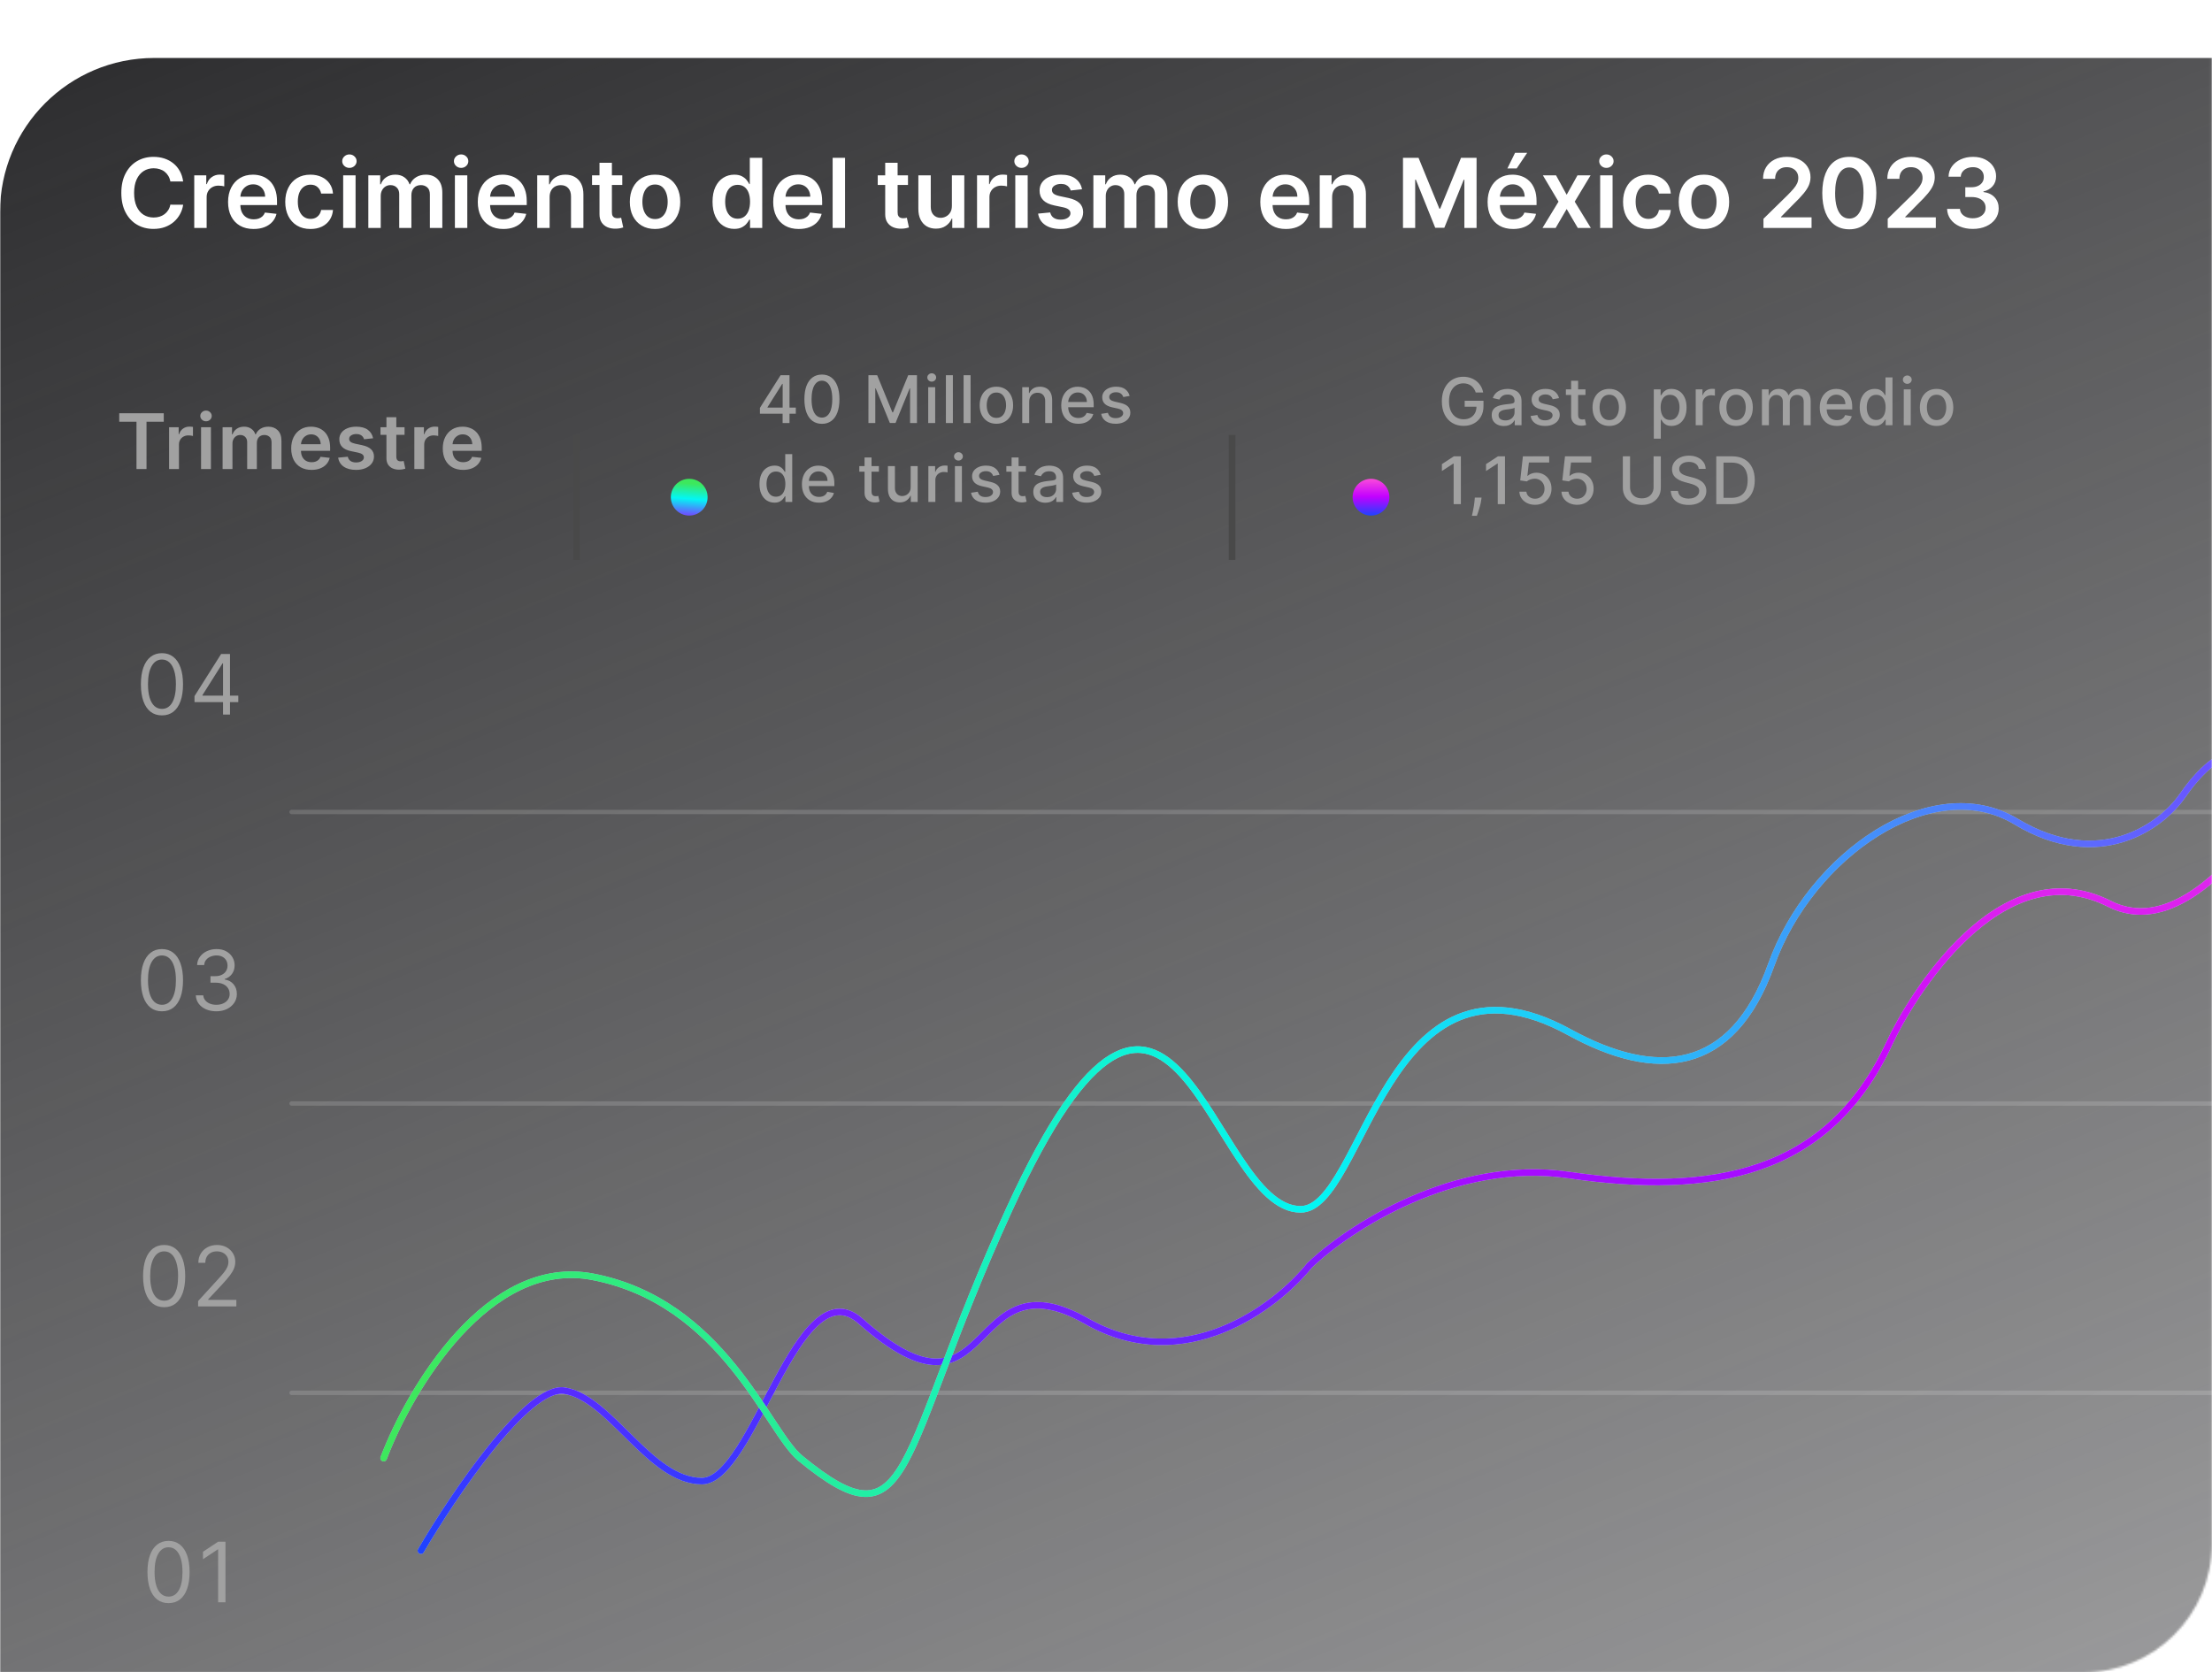 <svg width="1009" height="763" viewBox="0 0 1009 763" fill="none" xmlns="http://www.w3.org/2000/svg">
<mask id="mask0_192_31" style="mask-type:luminance" maskUnits="userSpaceOnUse" x="0" y="0" width="1009" height="763">
<path d="M0 58.692C0 26.277 26.277 0 58.692 0H1008.95V704.308C1008.95 736.723 982.671 763 950.256 763H0V58.692Z" fill="white"/>
</mask>
<g mask="url(#mask0_192_31)">
<g filter="url(#filter0_di_192_31)">
<path d="M1779.82 0H70.389C31.514 0 0 31.514 0 70.389V823.97C0 862.845 31.514 894.359 70.389 894.359H1779.82C1818.69 894.359 1850.21 862.845 1850.21 823.97V70.389C1850.21 31.514 1818.69 0 1779.82 0Z" fill="url(#paint0_linear_192_31)"/>
<path d="M263 172V229" stroke="#494949" stroke-width="3"/>
<path d="M562 172V229" stroke="#494949" stroke-width="3"/>
<path d="M322.769 200.385C322.769 205.015 319.016 208.769 314.385 208.769C309.754 208.769 306 205.015 306 200.385C306 195.754 309.754 192 314.385 192C319.016 192 322.769 195.754 322.769 200.385Z" fill="url(#paint1_linear_192_31)"/>
<path d="M633.769 200.385C633.769 205.015 630.016 208.769 625.385 208.769C620.754 208.769 617 205.015 617 200.385C617 195.754 620.754 192 625.385 192C630.016 192 633.769 195.754 633.769 200.385Z" fill="url(#paint2_linear_192_31)"/>
<path d="M133 344H1782" stroke="white" stroke-opacity="0.15" stroke-width="2" stroke-linecap="round"/>
<path d="M133 477H1782" stroke="white" stroke-opacity="0.15" stroke-width="2" stroke-linecap="round"/>
<path d="M133 609H1782" stroke="white" stroke-opacity="0.15" stroke-width="2" stroke-linecap="round"/>
<path d="M133 742H1782" stroke="white" stroke-opacity="0.15" stroke-width="2" stroke-linecap="round"/>
<path d="M192 681C206.856 655.615 240.747 605.478 257.459 608.015C278.35 611.189 296.457 649.267 320.133 649.267C343.809 649.267 363.836 550.896 392.556 576.285C454.343 630.901 439.908 544.552 495.618 576.285C540.187 601.67 581.967 569.937 597.289 550.896C614.929 533.974 663.304 502.03 715.672 509.644C781.132 519.167 834.056 509.644 861.909 449.356C870.999 429.685 912.05 360.504 962.188 385.889C1012.33 411.274 1066.64 290.693 1075 278" stroke="#C6C7F8" stroke-width="3" stroke-linecap="round" stroke-linejoin="round"/>
<path d="M192 681C206.856 655.615 240.747 605.478 257.459 608.015C278.35 611.189 296.457 649.267 320.133 649.267C343.809 649.267 363.836 550.896 392.556 576.285C454.343 630.901 439.908 544.552 495.618 576.285C540.187 601.67 581.967 569.937 597.289 550.896C614.929 533.974 663.304 502.03 715.672 509.644C781.132 519.167 834.056 509.644 861.909 449.356C870.999 429.685 912.05 360.504 962.188 385.889C1012.33 411.274 1066.64 290.693 1075 278" stroke="url(#paint3_linear_192_31)" stroke-width="3" stroke-linecap="round" stroke-linejoin="round"/>
<path d="M175 638.765C186.926 607.35 222.706 546.827 270.41 556.061C330.042 567.599 350.252 626.677 364.971 638.765C416.937 681.433 408.416 638.765 460.382 525.286C535.479 361.299 551.534 525.286 593.276 525.286C622.239 525.286 632.013 398.431 715.947 444.508C755.134 466.019 790.063 463.742 807.953 413.736C825.842 363.73 881.213 325.261 919.55 348.34C957.884 371.423 986.174 350.062 995.366 336.803C1026.03 292.564 1049.04 327.184 1078 363.73" stroke="#A8C5DA" stroke-width="3" stroke-linecap="round" stroke-linejoin="round"/>
<path d="M175 638.765C186.926 607.35 222.706 546.827 270.41 556.061C330.042 567.599 350.252 626.677 364.971 638.765C416.937 681.433 408.416 638.765 460.382 525.286C535.479 361.299 551.534 525.286 593.276 525.286C622.239 525.286 632.013 398.431 715.947 444.508C755.134 466.019 790.063 463.742 807.953 413.736C825.842 363.73 881.213 325.261 919.55 348.34C957.884 371.423 986.174 350.062 995.366 336.803C1026.03 292.564 1049.04 327.184 1078 363.73" stroke="url(#paint4_linear_192_31)" stroke-width="3" stroke-linecap="round" stroke-linejoin="round"/>
</g>
</g>
<path d="M83.547 82.797H77.703C77.537 81.838 77.229 80.99 76.781 80.25C76.333 79.5 75.776 78.865 75.109 78.344C74.443 77.823 73.682 77.432 72.828 77.172C71.984 76.901 71.073 76.766 70.094 76.766C68.354 76.766 66.812 77.203 65.469 78.078C64.125 78.943 63.073 80.213 62.312 81.891C61.552 83.557 61.172 85.594 61.172 88C61.172 90.448 61.552 92.51 62.312 94.188C63.083 95.854 64.135 97.115 65.469 97.969C66.812 98.812 68.349 99.234 70.078 99.234C71.037 99.234 71.932 99.109 72.766 98.859C73.609 98.599 74.365 98.219 75.031 97.719C75.708 97.219 76.276 96.604 76.734 95.875C77.203 95.146 77.526 94.312 77.703 93.375L83.547 93.406C83.328 94.927 82.854 96.354 82.125 97.688C81.406 99.021 80.463 100.198 79.297 101.219C78.13 102.229 76.766 103.021 75.203 103.594C73.641 104.156 71.906 104.437 70 104.437C67.188 104.437 64.677 103.786 62.469 102.484C60.26 101.182 58.521 99.302 57.25 96.844C55.979 94.385 55.344 91.438 55.344 88C55.344 84.552 55.984 81.604 57.266 79.156C58.547 76.698 60.292 74.818 62.5 73.516C64.708 72.213 67.208 71.562 70 71.562C71.781 71.562 73.438 71.812 74.969 72.312C76.5 72.812 77.865 73.547 79.062 74.516C80.26 75.474 81.245 76.651 82.016 78.047C82.797 79.432 83.307 81.016 83.547 82.797ZM88.606 104V80H94.09V84H94.34C94.777 82.615 95.527 81.547 96.59 80.797C97.663 80.037 98.887 79.656 100.262 79.656C100.574 79.656 100.923 79.672 101.309 79.703C101.704 79.724 102.033 79.76 102.293 79.812V85.016C102.053 84.932 101.673 84.859 101.152 84.797C100.642 84.724 100.147 84.688 99.668 84.688C98.637 84.688 97.71 84.912 96.887 85.359C96.074 85.797 95.434 86.406 94.965 87.188C94.496 87.969 94.262 88.87 94.262 89.891V104H88.606ZM115.687 104.469C113.281 104.469 111.203 103.969 109.453 102.969C107.714 101.958 106.375 100.531 105.438 98.688C104.5 96.833 104.031 94.651 104.031 92.141C104.031 89.672 104.5 87.505 105.438 85.641C106.385 83.766 107.708 82.307 109.406 81.266C111.104 80.213 113.099 79.688 115.391 79.688C116.87 79.688 118.266 79.927 119.578 80.406C120.901 80.875 122.068 81.604 123.078 82.594C124.099 83.583 124.901 84.844 125.484 86.375C126.068 87.896 126.359 89.708 126.359 91.812V93.547H106.688V89.734H120.938C120.927 88.651 120.693 87.688 120.234 86.844C119.776 85.99 119.135 85.318 118.312 84.828C117.5 84.338 116.552 84.094 115.469 84.094C114.313 84.094 113.297 84.375 112.422 84.938C111.547 85.49 110.865 86.219 110.375 87.125C109.896 88.021 109.651 89.005 109.641 90.078V93.406C109.641 94.802 109.896 96 110.406 97C110.917 97.99 111.63 98.75 112.547 99.281C113.464 99.802 114.536 100.062 115.766 100.062C116.589 100.062 117.333 99.948 118 99.719C118.667 99.479 119.245 99.13 119.734 98.672C120.224 98.213 120.594 97.646 120.844 96.969L126.125 97.562C125.792 98.958 125.156 100.177 124.219 101.219C123.292 102.25 122.104 103.052 120.656 103.625C119.208 104.187 117.552 104.469 115.687 104.469ZM141.613 104.469C139.217 104.469 137.16 103.943 135.441 102.891C133.733 101.839 132.415 100.385 131.488 98.531C130.572 96.667 130.113 94.521 130.113 92.094C130.113 89.656 130.582 87.505 131.52 85.641C132.457 83.766 133.78 82.307 135.488 81.266C137.207 80.213 139.238 79.688 141.582 79.688C143.53 79.688 145.254 80.047 146.754 80.766C148.264 81.474 149.467 82.479 150.363 83.781C151.259 85.073 151.77 86.583 151.895 88.312H146.488C146.27 87.156 145.749 86.193 144.926 85.422C144.113 84.641 143.025 84.25 141.66 84.25C140.504 84.25 139.488 84.562 138.613 85.188C137.738 85.802 137.056 86.688 136.566 87.844C136.087 89 135.848 90.385 135.848 92C135.848 93.635 136.087 95.042 136.566 96.219C137.046 97.385 137.717 98.287 138.582 98.922C139.457 99.547 140.483 99.859 141.66 99.859C142.493 99.859 143.238 99.703 143.895 99.391C144.561 99.068 145.118 98.604 145.566 98C146.014 97.396 146.322 96.662 146.488 95.797H151.895C151.759 97.495 151.259 99 150.395 100.312C149.53 101.615 148.353 102.635 146.863 103.375C145.374 104.104 143.624 104.469 141.613 104.469ZM156.539 104V80H162.195V104H156.539ZM159.383 76.594C158.487 76.594 157.716 76.297 157.07 75.703C156.424 75.099 156.102 74.375 156.102 73.531C156.102 72.677 156.424 71.953 157.07 71.359C157.716 70.755 158.487 70.453 159.383 70.453C160.289 70.453 161.06 70.755 161.695 71.359C162.341 71.953 162.664 72.677 162.664 73.531C162.664 74.375 162.341 75.099 161.695 75.703C161.06 76.297 160.289 76.594 159.383 76.594ZM168.012 104V80H173.418V84.078H173.699C174.199 82.703 175.027 81.63 176.184 80.859C177.34 80.078 178.72 79.688 180.324 79.688C181.949 79.688 183.319 80.083 184.434 80.875C185.559 81.656 186.35 82.724 186.809 84.078H187.059C187.59 82.745 188.486 81.682 189.746 80.891C191.017 80.088 192.522 79.688 194.262 79.688C196.47 79.688 198.272 80.385 199.668 81.781C201.064 83.177 201.762 85.213 201.762 87.891V104H196.09V88.766C196.09 87.276 195.694 86.188 194.902 85.5C194.111 84.802 193.142 84.453 191.996 84.453C190.632 84.453 189.564 84.88 188.793 85.734C188.033 86.578 187.652 87.677 187.652 89.031V104H182.105V88.531C182.105 87.292 181.73 86.302 180.98 85.562C180.241 84.823 179.272 84.453 178.074 84.453C177.262 84.453 176.522 84.662 175.855 85.078C175.189 85.484 174.658 86.062 174.262 86.812C173.866 87.552 173.668 88.417 173.668 89.406V104H168.012ZM207.5 104V80H213.156V104H207.5ZM210.344 76.594C209.448 76.594 208.677 76.297 208.031 75.703C207.385 75.099 207.063 74.375 207.063 73.531C207.063 72.677 207.385 71.953 208.031 71.359C208.677 70.755 209.448 70.453 210.344 70.453C211.25 70.453 212.021 70.755 212.656 71.359C213.302 71.953 213.625 72.677 213.625 73.531C213.625 74.375 213.302 75.099 212.656 75.703C212.021 76.297 211.25 76.594 210.344 76.594ZM229.598 104.469C227.191 104.469 225.113 103.969 223.363 102.969C221.624 101.958 220.285 100.531 219.348 98.688C218.41 96.833 217.941 94.651 217.941 92.141C217.941 89.672 218.41 87.505 219.348 85.641C220.296 83.766 221.618 82.307 223.316 81.266C225.014 80.213 227.009 79.688 229.301 79.688C230.78 79.688 232.176 79.927 233.488 80.406C234.811 80.875 235.978 81.604 236.988 82.594C238.009 83.583 238.811 84.844 239.395 86.375C239.978 87.896 240.27 89.708 240.27 91.812V93.547H220.598V89.734H234.848C234.837 88.651 234.603 87.688 234.145 86.844C233.686 85.99 233.046 85.318 232.223 84.828C231.41 84.338 230.462 84.094 229.379 84.094C228.223 84.094 227.207 84.375 226.332 84.938C225.457 85.49 224.775 86.219 224.285 87.125C223.806 88.021 223.561 89.005 223.551 90.078V93.406C223.551 94.802 223.806 96 224.316 97C224.827 97.99 225.54 98.75 226.457 99.281C227.374 99.802 228.447 100.062 229.676 100.062C230.499 100.062 231.243 99.948 231.91 99.719C232.577 99.479 233.155 99.13 233.645 98.672C234.134 98.213 234.504 97.646 234.754 96.969L240.035 97.562C239.702 98.958 239.066 100.177 238.129 101.219C237.202 102.25 236.014 103.052 234.566 103.625C233.118 104.187 231.462 104.469 229.598 104.469ZM250.711 89.938V104H245.055V80H250.461V84.078H250.742C251.294 82.734 252.174 81.667 253.383 80.875C254.602 80.083 256.107 79.688 257.898 79.688C259.555 79.688 260.997 80.042 262.227 80.75C263.466 81.458 264.424 82.484 265.102 83.828C265.789 85.172 266.128 86.802 266.117 88.719V104H260.461V89.594C260.461 87.99 260.044 86.734 259.211 85.828C258.388 84.922 257.247 84.469 255.789 84.469C254.799 84.469 253.919 84.688 253.148 85.125C252.388 85.552 251.789 86.172 251.352 86.984C250.924 87.797 250.711 88.781 250.711 89.938ZM283.852 80V84.375H270.055V80H283.852ZM273.461 74.25H279.117V96.781C279.117 97.542 279.232 98.125 279.461 98.531C279.701 98.927 280.013 99.198 280.398 99.344C280.784 99.49 281.211 99.562 281.68 99.562C282.034 99.562 282.357 99.537 282.648 99.484C282.951 99.432 283.18 99.385 283.336 99.344L284.289 103.766C283.987 103.87 283.555 103.984 282.992 104.109C282.44 104.234 281.763 104.307 280.961 104.328C279.544 104.37 278.268 104.156 277.133 103.687C275.997 103.208 275.096 102.469 274.43 101.469C273.773 100.469 273.451 99.219 273.461 97.719V74.25ZM298.793 104.469C296.449 104.469 294.418 103.953 292.699 102.922C290.98 101.891 289.647 100.448 288.699 98.594C287.762 96.74 287.293 94.573 287.293 92.094C287.293 89.615 287.762 87.443 288.699 85.578C289.647 83.713 290.98 82.266 292.699 81.234C294.418 80.203 296.449 79.688 298.793 79.688C301.137 79.688 303.168 80.203 304.887 81.234C306.605 82.266 307.934 83.713 308.871 85.578C309.819 87.443 310.293 89.615 310.293 92.094C310.293 94.573 309.819 96.74 308.871 98.594C307.934 100.448 306.605 101.891 304.887 102.922C303.168 103.953 301.137 104.469 298.793 104.469ZM298.824 99.938C300.095 99.938 301.158 99.588 302.012 98.891C302.866 98.182 303.501 97.234 303.918 96.047C304.345 94.859 304.559 93.537 304.559 92.078C304.559 90.609 304.345 89.281 303.918 88.094C303.501 86.896 302.866 85.943 302.012 85.234C301.158 84.526 300.095 84.172 298.824 84.172C297.522 84.172 296.439 84.526 295.574 85.234C294.72 85.943 294.079 86.896 293.652 88.094C293.236 89.281 293.027 90.609 293.027 92.078C293.027 93.537 293.236 94.859 293.652 96.047C294.079 97.234 294.72 98.182 295.574 98.891C296.439 99.588 297.522 99.938 298.824 99.938ZM334.914 104.422C333.029 104.422 331.341 103.938 329.852 102.969C328.362 102 327.185 100.594 326.32 98.75C325.456 96.906 325.023 94.667 325.023 92.031C325.023 89.365 325.461 87.115 326.336 85.281C327.221 83.438 328.414 82.047 329.914 81.109C331.414 80.162 333.086 79.688 334.93 79.688C336.336 79.688 337.492 79.927 338.398 80.406C339.305 80.875 340.023 81.443 340.555 82.109C341.086 82.766 341.497 83.385 341.789 83.969H342.023V72H347.695V104H342.133V100.219H341.789C341.497 100.802 341.076 101.422 340.523 102.078C339.971 102.724 339.242 103.276 338.336 103.734C337.43 104.193 336.289 104.422 334.914 104.422ZM336.492 99.781C337.69 99.781 338.711 99.458 339.555 98.812C340.398 98.156 341.039 97.245 341.477 96.078C341.914 94.912 342.133 93.552 342.133 92C342.133 90.448 341.914 89.099 341.477 87.953C341.049 86.807 340.414 85.917 339.57 85.281C338.737 84.646 337.711 84.328 336.492 84.328C335.232 84.328 334.18 84.656 333.336 85.312C332.492 85.969 331.857 86.875 331.43 88.031C331.003 89.188 330.789 90.51 330.789 92C330.789 93.5 331.003 94.838 331.43 96.016C331.867 97.182 332.508 98.104 333.352 98.781C334.206 99.448 335.253 99.781 336.492 99.781ZM364.348 104.469C361.941 104.469 359.863 103.969 358.113 102.969C356.374 101.958 355.035 100.531 354.098 98.688C353.16 96.833 352.691 94.651 352.691 92.141C352.691 89.672 353.16 87.505 354.098 85.641C355.046 83.766 356.368 82.307 358.066 81.266C359.764 80.213 361.759 79.688 364.051 79.688C365.53 79.688 366.926 79.927 368.238 80.406C369.561 80.875 370.728 81.604 371.738 82.594C372.759 83.583 373.561 84.844 374.145 86.375C374.728 87.896 375.02 89.708 375.02 91.812V93.547H355.348V89.734H369.598C369.587 88.651 369.353 87.688 368.895 86.844C368.436 85.99 367.796 85.318 366.973 84.828C366.16 84.338 365.212 84.094 364.129 84.094C362.973 84.094 361.957 84.375 361.082 84.938C360.207 85.49 359.525 86.219 359.035 87.125C358.556 88.021 358.311 89.005 358.301 90.078V93.406C358.301 94.802 358.556 96 359.066 97C359.577 97.99 360.29 98.75 361.207 99.281C362.124 99.802 363.197 100.062 364.426 100.062C365.249 100.062 365.993 99.948 366.66 99.719C367.327 99.479 367.905 99.13 368.395 98.672C368.884 98.213 369.254 97.646 369.504 96.969L374.785 97.562C374.452 98.958 373.816 100.177 372.879 101.219C371.952 102.25 370.764 103.052 369.316 103.625C367.868 104.187 366.212 104.469 364.348 104.469ZM385.461 72V104H379.805V72H385.461ZM414.176 80V84.375H400.379V80H414.176ZM403.785 74.25H409.441V96.781C409.441 97.542 409.556 98.125 409.785 98.531C410.025 98.927 410.337 99.198 410.723 99.344C411.108 99.49 411.535 99.562 412.004 99.562C412.358 99.562 412.681 99.537 412.973 99.484C413.275 99.432 413.504 99.385 413.66 99.344L414.613 103.766C414.311 103.87 413.879 103.984 413.316 104.109C412.764 104.234 412.087 104.307 411.285 104.328C409.868 104.37 408.592 104.156 407.457 103.687C406.322 103.208 405.421 102.469 404.754 101.469C404.098 100.469 403.775 99.219 403.785 97.719V74.25ZM434.203 93.906V80H439.859V104H434.375V99.734H434.125C433.583 101.078 432.693 102.177 431.453 103.031C430.224 103.885 428.708 104.313 426.906 104.313C425.333 104.313 423.943 103.964 422.734 103.266C421.536 102.557 420.599 101.531 419.922 100.188C419.245 98.833 418.906 97.198 418.906 95.281V80H424.563V94.406C424.563 95.927 424.979 97.135 425.813 98.031C426.646 98.927 427.74 99.375 429.094 99.375C429.927 99.375 430.734 99.172 431.516 98.766C432.297 98.359 432.938 97.755 433.438 96.953C433.948 96.141 434.203 95.125 434.203 93.906ZM445.676 104V80H451.16V84H451.41C451.848 82.615 452.598 81.547 453.66 80.797C454.733 80.037 455.957 79.656 457.332 79.656C457.645 79.656 457.993 79.672 458.379 79.703C458.775 79.724 459.103 79.76 459.363 79.812V85.016C459.124 84.932 458.743 84.859 458.223 84.797C457.712 84.724 457.217 84.688 456.738 84.688C455.707 84.688 454.78 84.912 453.957 85.359C453.145 85.797 452.504 86.406 452.035 87.188C451.566 87.969 451.332 88.87 451.332 89.891V104H445.676ZM463.121 104V80H468.777V104H463.121ZM465.965 76.594C465.069 76.594 464.298 76.297 463.652 75.703C463.007 75.099 462.684 74.375 462.684 73.531C462.684 72.677 463.007 71.953 463.652 71.359C464.298 70.755 465.069 70.453 465.965 70.453C466.871 70.453 467.642 70.755 468.277 71.359C468.923 71.953 469.246 72.677 469.246 73.531C469.246 74.375 468.923 75.099 468.277 75.703C467.642 76.297 466.871 76.594 465.965 76.594ZM493.563 86.344L488.406 86.906C488.26 86.385 488.005 85.896 487.641 85.438C487.286 84.979 486.807 84.609 486.203 84.328C485.599 84.047 484.859 83.906 483.984 83.906C482.807 83.906 481.818 84.162 481.016 84.672C480.224 85.182 479.833 85.844 479.844 86.656C479.833 87.354 480.089 87.922 480.609 88.359C481.141 88.797 482.016 89.156 483.234 89.438L487.328 90.312C489.599 90.802 491.286 91.578 492.391 92.641C493.505 93.703 494.068 95.094 494.078 96.812C494.068 98.323 493.625 99.656 492.75 100.812C491.885 101.958 490.682 102.854 489.141 103.5C487.599 104.146 485.828 104.469 483.828 104.469C480.891 104.469 478.526 103.854 476.734 102.625C474.943 101.385 473.875 99.662 473.531 97.453L479.047 96.922C479.297 98.005 479.828 98.823 480.641 99.375C481.453 99.927 482.51 100.203 483.813 100.203C485.156 100.203 486.234 99.927 487.047 99.375C487.87 98.823 488.281 98.141 488.281 97.328C488.281 96.641 488.016 96.073 487.484 95.625C486.964 95.177 486.151 94.833 485.047 94.594L480.953 93.734C478.651 93.255 476.948 92.448 475.844 91.312C474.74 90.167 474.193 88.719 474.203 86.969C474.193 85.49 474.594 84.208 475.406 83.125C476.229 82.031 477.37 81.188 478.828 80.594C480.297 79.99 481.99 79.688 483.906 79.688C486.719 79.688 488.932 80.287 490.547 81.484C492.172 82.682 493.177 84.302 493.563 86.344ZM498.742 104V80H504.148V84.078H504.43C504.93 82.703 505.758 81.63 506.914 80.859C508.07 80.078 509.451 79.688 511.055 79.688C512.68 79.688 514.049 80.083 515.164 80.875C516.289 81.656 517.081 82.724 517.539 84.078H517.789C518.32 82.745 519.216 81.682 520.477 80.891C521.747 80.088 523.253 79.688 524.992 79.688C527.201 79.688 529.003 80.385 530.398 81.781C531.794 83.177 532.492 85.213 532.492 87.891V104H526.82V88.766C526.82 87.276 526.424 86.188 525.633 85.5C524.841 84.802 523.872 84.453 522.727 84.453C521.362 84.453 520.294 84.88 519.523 85.734C518.763 86.578 518.383 87.677 518.383 89.031V104H512.836V88.531C512.836 87.292 512.461 86.302 511.711 85.562C510.971 84.823 510.003 84.453 508.805 84.453C507.992 84.453 507.253 84.662 506.586 85.078C505.919 85.484 505.388 86.062 504.992 86.812C504.596 87.552 504.398 88.417 504.398 89.406V104H498.742ZM548.699 104.469C546.355 104.469 544.324 103.953 542.605 102.922C540.887 101.891 539.553 100.448 538.605 98.594C537.668 96.74 537.199 94.573 537.199 92.094C537.199 89.615 537.668 87.443 538.605 85.578C539.553 83.713 540.887 82.266 542.605 81.234C544.324 80.203 546.355 79.688 548.699 79.688C551.043 79.688 553.074 80.203 554.793 81.234C556.512 82.266 557.84 83.713 558.777 85.578C559.725 87.443 560.199 89.615 560.199 92.094C560.199 94.573 559.725 96.74 558.777 98.594C557.84 100.448 556.512 101.891 554.793 102.922C553.074 103.953 551.043 104.469 548.699 104.469ZM548.73 99.938C550.001 99.938 551.064 99.588 551.918 98.891C552.772 98.182 553.408 97.234 553.824 96.047C554.251 94.859 554.465 93.537 554.465 92.078C554.465 90.609 554.251 89.281 553.824 88.094C553.408 86.896 552.772 85.943 551.918 85.234C551.064 84.526 550.001 84.172 548.73 84.172C547.428 84.172 546.345 84.526 545.48 85.234C544.626 85.943 543.986 86.896 543.559 88.094C543.142 89.281 542.934 90.609 542.934 92.078C542.934 93.537 543.142 94.859 543.559 96.047C543.986 97.234 544.626 98.182 545.48 98.891C546.345 99.588 547.428 99.938 548.73 99.938ZM586.539 104.469C584.133 104.469 582.055 103.969 580.305 102.969C578.565 101.958 577.227 100.531 576.289 98.688C575.352 96.833 574.883 94.651 574.883 92.141C574.883 89.672 575.352 87.505 576.289 85.641C577.237 83.766 578.56 82.307 580.258 81.266C581.956 80.213 583.951 79.688 586.242 79.688C587.721 79.688 589.117 79.927 590.43 80.406C591.753 80.875 592.919 81.604 593.93 82.594C594.951 83.583 595.753 84.844 596.336 86.375C596.919 87.896 597.211 89.708 597.211 91.812V93.547H577.539V89.734H591.789C591.779 88.651 591.544 87.688 591.086 86.844C590.628 85.99 589.987 85.318 589.164 84.828C588.352 84.338 587.404 84.094 586.32 84.094C585.164 84.094 584.148 84.375 583.273 84.938C582.398 85.49 581.716 86.219 581.227 87.125C580.747 88.021 580.503 89.005 580.492 90.078V93.406C580.492 94.802 580.747 96 581.258 97C581.768 97.99 582.482 98.75 583.398 99.281C584.315 99.802 585.388 100.062 586.617 100.062C587.44 100.062 588.185 99.948 588.852 99.719C589.518 99.479 590.096 99.13 590.586 98.672C591.076 98.213 591.445 97.646 591.695 96.969L596.977 97.562C596.643 98.958 596.008 100.177 595.07 101.219C594.143 102.25 592.956 103.052 591.508 103.625C590.06 104.187 588.404 104.469 586.539 104.469ZM607.652 89.938V104H601.996V80H607.402V84.078H607.684C608.236 82.734 609.116 81.667 610.324 80.875C611.543 80.083 613.048 79.688 614.84 79.688C616.496 79.688 617.939 80.042 619.168 80.75C620.408 81.458 621.366 82.484 622.043 83.828C622.73 85.172 623.069 86.802 623.059 88.719V104H617.402V89.594C617.402 87.99 616.986 86.734 616.152 85.828C615.329 84.922 614.189 84.469 612.73 84.469C611.741 84.469 610.861 84.688 610.09 85.125C609.329 85.552 608.73 86.172 608.293 86.984C607.866 87.797 607.652 88.781 607.652 89.938ZM639.973 72H647.066L656.566 95.188H656.941L666.441 72H673.535V104H667.973V82.016H667.676L658.832 103.906H654.676L645.832 81.969H645.535V104H639.973V72ZM690.223 104.469C687.816 104.469 685.738 103.969 683.988 102.969C682.249 101.958 680.91 100.531 679.973 98.688C679.035 96.833 678.566 94.651 678.566 92.141C678.566 89.672 679.035 87.505 679.973 85.641C680.921 83.766 682.243 82.307 683.941 81.266C685.639 80.213 687.634 79.688 689.926 79.688C691.405 79.688 692.801 79.927 694.113 80.406C695.436 80.875 696.603 81.604 697.613 82.594C698.634 83.583 699.436 84.844 700.02 86.375C700.603 87.896 700.895 89.708 700.895 91.812V93.547H681.223V89.734H695.473C695.462 88.651 695.228 87.688 694.77 86.844C694.311 85.99 693.671 85.318 692.848 84.828C692.035 84.338 691.087 84.094 690.004 84.094C688.848 84.094 687.832 84.375 686.957 84.938C686.082 85.49 685.4 86.219 684.91 87.125C684.431 88.021 684.186 89.005 684.176 90.078V93.406C684.176 94.802 684.431 96 684.941 97C685.452 97.99 686.165 98.75 687.082 99.281C687.999 99.802 689.072 100.062 690.301 100.062C691.124 100.062 691.868 99.948 692.535 99.719C693.202 99.479 693.78 99.13 694.27 98.672C694.759 98.213 695.129 97.646 695.379 96.969L700.66 97.562C700.327 98.958 699.691 100.177 698.754 101.219C697.827 102.25 696.639 103.052 695.191 103.625C693.743 104.187 692.087 104.469 690.223 104.469ZM687.598 76.844L691.098 69.703H696.629L691.832 76.844H687.598ZM709.789 80L714.633 88.859L719.555 80H725.539L718.305 92L725.664 104H719.711L714.633 95.359L709.602 104H703.602L710.914 92L703.789 80H709.789ZM729.914 104V80H735.57V104H729.914ZM732.758 76.594C731.862 76.594 731.091 76.297 730.445 75.703C729.799 75.099 729.477 74.375 729.477 73.531C729.477 72.677 729.799 71.953 730.445 71.359C731.091 70.755 731.862 70.453 732.758 70.453C733.664 70.453 734.435 70.755 735.07 71.359C735.716 71.953 736.039 72.677 736.039 73.531C736.039 74.375 735.716 75.099 735.07 75.703C734.435 76.297 733.664 76.594 732.758 76.594ZM751.855 104.469C749.46 104.469 747.402 103.943 745.684 102.891C743.975 101.839 742.658 100.385 741.73 98.531C740.814 96.667 740.355 94.521 740.355 92.094C740.355 89.656 740.824 87.505 741.762 85.641C742.699 83.766 744.022 82.307 745.73 81.266C747.449 80.213 749.48 79.688 751.824 79.688C753.772 79.688 755.496 80.047 756.996 80.766C758.507 81.474 759.71 82.479 760.605 83.781C761.501 85.073 762.012 86.583 762.137 88.312H756.73C756.512 87.156 755.991 86.193 755.168 85.422C754.355 84.641 753.267 84.25 751.902 84.25C750.746 84.25 749.73 84.562 748.855 85.188C747.98 85.802 747.298 86.688 746.809 87.844C746.329 89 746.09 90.385 746.09 92C746.09 93.635 746.329 95.042 746.809 96.219C747.288 97.385 747.96 98.287 748.824 98.922C749.699 99.547 750.725 99.859 751.902 99.859C752.736 99.859 753.48 99.703 754.137 99.391C754.803 99.068 755.361 98.604 755.809 98C756.257 97.396 756.564 96.662 756.73 95.797H762.137C762.001 97.495 761.501 99 760.637 100.312C759.772 101.615 758.595 102.635 757.105 103.375C755.616 104.104 753.866 104.469 751.855 104.469ZM777.25 104.469C774.906 104.469 772.875 103.953 771.156 102.922C769.438 101.891 768.104 100.448 767.156 98.594C766.219 96.74 765.75 94.573 765.75 92.094C765.75 89.615 766.219 87.443 767.156 85.578C768.104 83.713 769.438 82.266 771.156 81.234C772.875 80.203 774.906 79.688 777.25 79.688C779.594 79.688 781.625 80.203 783.344 81.234C785.063 82.266 786.391 83.713 787.328 85.578C788.276 87.443 788.75 89.615 788.75 92.094C788.75 94.573 788.276 96.74 787.328 98.594C786.391 100.448 785.063 101.891 783.344 102.922C781.625 103.953 779.594 104.469 777.25 104.469ZM777.281 99.938C778.552 99.938 779.615 99.588 780.469 98.891C781.323 98.182 781.958 97.234 782.375 96.047C782.802 94.859 783.016 93.537 783.016 92.078C783.016 90.609 782.802 89.281 782.375 88.094C781.958 86.896 781.323 85.943 780.469 85.234C779.615 84.526 778.552 84.172 777.281 84.172C775.979 84.172 774.896 84.526 774.031 85.234C773.177 85.943 772.536 86.896 772.109 88.094C771.693 89.281 771.484 90.609 771.484 92.078C771.484 93.537 771.693 94.859 772.109 96.047C772.536 97.234 773.177 98.182 774.031 98.891C774.896 99.588 775.979 99.938 777.281 99.938ZM804.402 104V99.812L815.512 88.922C816.574 87.849 817.46 86.896 818.168 86.062C818.876 85.229 819.408 84.422 819.762 83.641C820.116 82.859 820.293 82.026 820.293 81.141C820.293 80.13 820.064 79.266 819.605 78.547C819.147 77.818 818.517 77.255 817.715 76.859C816.913 76.463 816.001 76.266 814.98 76.266C813.928 76.266 813.007 76.484 812.215 76.922C811.423 77.349 810.809 77.958 810.371 78.75C809.944 79.542 809.73 80.484 809.73 81.578H804.215C804.215 79.547 804.678 77.781 805.605 76.281C806.533 74.781 807.809 73.62 809.434 72.797C811.069 71.974 812.944 71.562 815.059 71.562C817.204 71.562 819.09 71.963 820.715 72.766C822.34 73.568 823.6 74.667 824.496 76.062C825.402 77.458 825.855 79.052 825.855 80.844C825.855 82.042 825.626 83.219 825.168 84.375C824.71 85.531 823.902 86.812 822.746 88.219C821.6 89.625 819.991 91.328 817.918 93.328L812.402 98.938V99.156H826.34V104H804.402ZM843.559 104.609C840.986 104.609 838.777 103.958 836.934 102.656C835.1 101.344 833.689 99.453 832.699 96.984C831.72 94.505 831.23 91.521 831.23 88.031C831.241 84.542 831.736 81.573 832.715 79.125C833.704 76.667 835.116 74.792 836.949 73.5C838.793 72.208 840.996 71.562 843.559 71.562C846.121 71.562 848.324 72.208 850.168 73.5C852.012 74.792 853.423 76.667 854.402 79.125C855.392 81.583 855.887 84.552 855.887 88.031C855.887 91.531 855.392 94.521 854.402 97C853.423 99.469 852.012 101.354 850.168 102.656C848.335 103.958 846.132 104.609 843.559 104.609ZM843.559 99.719C845.559 99.719 847.137 98.734 848.293 96.766C849.46 94.787 850.043 91.875 850.043 88.031C850.043 85.49 849.777 83.354 849.246 81.625C848.715 79.896 847.965 78.594 846.996 77.719C846.027 76.833 844.882 76.391 843.559 76.391C841.569 76.391 839.996 77.38 838.84 79.359C837.684 81.328 837.1 84.219 837.09 88.031C837.079 90.583 837.335 92.729 837.855 94.469C838.387 96.208 839.137 97.521 840.105 98.406C841.074 99.281 842.225 99.719 843.559 99.719ZM861.078 104V99.812L872.188 88.922C873.25 87.849 874.135 86.896 874.844 86.062C875.552 85.229 876.083 84.422 876.438 83.641C876.792 82.859 876.969 82.026 876.969 81.141C876.969 80.13 876.74 79.266 876.281 78.547C875.823 77.818 875.193 77.255 874.391 76.859C873.589 76.463 872.677 76.266 871.656 76.266C870.604 76.266 869.682 76.484 868.891 76.922C868.099 77.349 867.484 77.958 867.047 78.75C866.62 79.542 866.406 80.484 866.406 81.578H860.891C860.891 79.547 861.354 77.781 862.281 76.281C863.208 74.781 864.484 73.62 866.109 72.797C867.745 71.974 869.62 71.562 871.734 71.562C873.88 71.562 875.766 71.963 877.391 72.766C879.016 73.568 880.276 74.667 881.172 76.062C882.078 77.458 882.531 79.052 882.531 80.844C882.531 82.042 882.302 83.219 881.844 84.375C881.385 85.531 880.578 86.812 879.422 88.219C878.276 89.625 876.667 91.328 874.594 93.328L869.078 98.938V99.156H883.016V104H861.078ZM899.891 104.437C897.641 104.437 895.641 104.052 893.891 103.281C892.151 102.51 890.776 101.437 889.766 100.062C888.755 98.688 888.219 97.099 888.156 95.297H894.031C894.083 96.162 894.37 96.917 894.891 97.562C895.411 98.198 896.104 98.693 896.969 99.047C897.833 99.401 898.802 99.578 899.875 99.578C901.021 99.578 902.036 99.38 902.922 98.984C903.807 98.578 904.5 98.016 905 97.297C905.5 96.578 905.745 95.75 905.734 94.812C905.745 93.844 905.495 92.99 904.984 92.25C904.474 91.51 903.734 90.932 902.766 90.516C901.807 90.099 900.651 89.891 899.297 89.891H896.469V85.422H899.297C900.411 85.422 901.385 85.229 902.219 84.844C903.063 84.458 903.724 83.917 904.203 83.219C904.682 82.51 904.917 81.693 904.906 80.766C904.917 79.859 904.714 79.073 904.297 78.406C903.891 77.729 903.313 77.203 902.563 76.828C901.823 76.453 900.953 76.266 899.953 76.266C898.974 76.266 898.068 76.443 897.234 76.797C896.401 77.151 895.729 77.656 895.219 78.312C894.708 78.958 894.438 79.729 894.406 80.625H888.828C888.87 78.833 889.385 77.26 890.375 75.906C891.375 74.542 892.708 73.479 894.375 72.719C896.042 71.948 897.911 71.562 899.984 71.562C902.12 71.562 903.974 71.963 905.547 72.766C907.13 73.557 908.354 74.625 909.219 75.969C910.083 77.312 910.516 78.797 910.516 80.422C910.526 82.224 909.995 83.734 908.922 84.953C907.859 86.172 906.464 86.969 904.734 87.344V87.594C906.984 87.906 908.708 88.74 909.906 90.094C911.115 91.438 911.714 93.109 911.703 95.109C911.703 96.901 911.193 98.505 910.172 99.922C909.161 101.328 907.766 102.432 905.984 103.234C904.214 104.036 902.182 104.437 899.891 104.437Z" fill="white"/>
<path d="M54.392 192.411V188.545H74.701V192.411H66.834V214H62.26V192.411H54.392ZM77.135 214V194.909H81.497V198.091H81.696C82.044 196.989 82.641 196.14 83.486 195.543C84.34 194.938 85.313 194.636 86.407 194.636C86.655 194.636 86.933 194.648 87.24 194.673C87.555 194.69 87.816 194.719 88.023 194.76V198.899C87.832 198.833 87.53 198.775 87.115 198.725C86.709 198.667 86.316 198.638 85.935 198.638C85.114 198.638 84.377 198.816 83.722 199.172C83.076 199.52 82.566 200.005 82.193 200.626C81.821 201.248 81.634 201.965 81.634 202.777V214H77.135ZM91.712 214V194.909H96.211V214H91.712ZM93.974 192.2C93.261 192.2 92.648 191.963 92.134 191.491C91.621 191.011 91.364 190.435 91.364 189.763C91.364 189.084 91.621 188.508 92.134 188.036C92.648 187.555 93.261 187.315 93.974 187.315C94.695 187.315 95.308 187.555 95.813 188.036C96.327 188.508 96.584 189.084 96.584 189.763C96.584 190.435 96.327 191.011 95.813 191.491C95.308 191.963 94.695 192.2 93.974 192.2ZM101.538 214V194.909H105.838V198.153H106.062C106.46 197.059 107.118 196.206 108.038 195.593C108.958 194.971 110.056 194.661 111.332 194.661C112.624 194.661 113.714 194.975 114.601 195.605C115.496 196.227 116.125 197.076 116.49 198.153H116.689C117.111 197.092 117.824 196.247 118.826 195.618C119.837 194.98 121.035 194.661 122.418 194.661C124.175 194.661 125.609 195.216 126.719 196.326C127.829 197.436 128.384 199.056 128.384 201.186V214H123.873V201.882C123.873 200.697 123.558 199.831 122.928 199.284C122.298 198.729 121.528 198.451 120.616 198.451C119.531 198.451 118.681 198.791 118.068 199.471C117.463 200.142 117.161 201.016 117.161 202.093V214H112.749V201.695C112.749 200.709 112.45 199.922 111.854 199.334C111.266 198.746 110.495 198.451 109.542 198.451C108.896 198.451 108.307 198.617 107.777 198.949C107.247 199.272 106.824 199.732 106.509 200.328C106.194 200.916 106.037 201.604 106.037 202.391V214H101.538ZM142.101 214.373C140.187 214.373 138.533 213.975 137.141 213.18C135.758 212.376 134.693 211.241 133.947 209.774C133.201 208.299 132.829 206.563 132.829 204.566C132.829 202.603 133.201 200.879 133.947 199.396C134.701 197.904 135.754 196.744 137.104 195.916C138.455 195.079 140.042 194.661 141.864 194.661C143.041 194.661 144.151 194.851 145.195 195.232C146.248 195.605 147.176 196.185 147.98 196.972C148.792 197.759 149.43 198.762 149.894 199.98C150.358 201.19 150.59 202.632 150.59 204.305V205.685H134.942V202.652H146.277C146.268 201.791 146.082 201.024 145.717 200.353C145.353 199.674 144.843 199.139 144.189 198.75C143.542 198.36 142.788 198.165 141.927 198.165C141.007 198.165 140.199 198.389 139.503 198.837C138.807 199.276 138.264 199.856 137.875 200.577C137.494 201.289 137.299 202.072 137.291 202.926V205.573C137.291 206.683 137.494 207.636 137.9 208.432C138.306 209.219 138.873 209.824 139.602 210.246C140.332 210.661 141.185 210.868 142.163 210.868C142.817 210.868 143.41 210.777 143.94 210.594C144.47 210.404 144.93 210.126 145.32 209.762C145.709 209.397 146.003 208.946 146.202 208.407L150.403 208.879C150.138 209.99 149.633 210.959 148.887 211.788C148.149 212.608 147.205 213.246 146.053 213.702C144.901 214.149 143.584 214.373 142.101 214.373ZM170.185 199.955L166.083 200.403C165.967 199.988 165.764 199.599 165.474 199.234C165.192 198.87 164.811 198.576 164.331 198.352C163.85 198.128 163.262 198.016 162.566 198.016C161.629 198.016 160.842 198.219 160.204 198.625C159.575 199.031 159.264 199.558 159.272 200.204C159.264 200.759 159.467 201.211 159.881 201.559C160.304 201.907 161 202.192 161.969 202.416L165.226 203.112C167.032 203.502 168.374 204.119 169.253 204.964C170.139 205.809 170.587 206.915 170.595 208.283C170.587 209.484 170.234 210.545 169.538 211.464C168.851 212.376 167.894 213.089 166.667 213.602C165.441 214.116 164.032 214.373 162.441 214.373C160.105 214.373 158.224 213.884 156.799 212.906C155.374 211.92 154.524 210.549 154.251 208.792L158.638 208.37C158.837 209.231 159.26 209.882 159.906 210.321C160.552 210.76 161.393 210.98 162.429 210.98C163.498 210.98 164.356 210.76 165.002 210.321C165.656 209.882 165.984 209.339 165.984 208.693C165.984 208.146 165.772 207.694 165.35 207.338C164.936 206.982 164.289 206.708 163.411 206.518L160.155 205.834C158.323 205.453 156.969 204.811 156.09 203.908C155.212 202.996 154.777 201.844 154.785 200.452C154.777 199.276 155.096 198.257 155.742 197.395C156.397 196.525 157.304 195.854 158.464 195.381C159.633 194.901 160.979 194.661 162.504 194.661C164.741 194.661 166.502 195.137 167.786 196.09C169.079 197.043 169.878 198.331 170.185 199.955ZM184.538 194.909V198.389H173.563V194.909H184.538ZM176.273 190.335H180.772V208.258C180.772 208.863 180.863 209.327 181.045 209.65C181.236 209.965 181.485 210.18 181.791 210.296C182.098 210.412 182.437 210.47 182.81 210.47C183.092 210.47 183.349 210.449 183.581 210.408C183.821 210.367 184.004 210.329 184.128 210.296L184.886 213.814C184.646 213.896 184.302 213.988 183.854 214.087C183.415 214.186 182.877 214.244 182.239 214.261C181.112 214.294 180.097 214.124 179.194 213.751C178.29 213.37 177.574 212.782 177.043 211.987C176.521 211.191 176.264 210.197 176.273 209.004V190.335ZM189.001 214V194.909H193.363V198.091H193.562C193.91 196.989 194.507 196.14 195.352 195.543C196.206 194.938 197.179 194.636 198.273 194.636C198.521 194.636 198.799 194.648 199.106 194.673C199.42 194.69 199.681 194.719 199.889 194.76V198.899C199.698 198.833 199.396 198.775 198.981 198.725C198.575 198.667 198.182 198.638 197.801 198.638C196.98 198.638 196.243 198.816 195.588 199.172C194.942 199.52 194.432 200.005 194.059 200.626C193.687 201.248 193.5 201.965 193.5 202.777V214H189.001ZM211.243 214.373C209.329 214.373 207.676 213.975 206.284 213.18C204.9 212.376 203.836 211.241 203.09 209.774C202.344 208.299 201.971 206.563 201.971 204.566C201.971 202.603 202.344 200.879 203.09 199.396C203.844 197.904 204.896 196.744 206.247 195.916C207.598 195.079 209.184 194.661 211.007 194.661C212.184 194.661 213.294 194.851 214.338 195.232C215.391 195.605 216.319 196.185 217.122 196.972C217.934 197.759 218.572 198.762 219.036 199.98C219.5 201.19 219.732 202.632 219.732 204.305V205.685H204.084V202.652H215.42C215.411 201.791 215.225 201.024 214.86 200.353C214.496 199.674 213.986 199.139 213.331 198.75C212.685 198.36 211.931 198.165 211.069 198.165C210.15 198.165 209.342 198.389 208.646 198.837C207.95 199.276 207.407 199.856 207.018 200.577C206.636 201.289 206.442 202.072 206.433 202.926V205.573C206.433 206.683 206.636 207.636 207.042 208.432C207.448 209.219 208.016 209.824 208.745 210.246C209.474 210.661 210.328 210.868 211.306 210.868C211.96 210.868 212.553 210.777 213.083 210.594C213.613 210.404 214.073 210.126 214.462 209.762C214.852 209.397 215.146 208.946 215.345 208.407L219.546 208.879C219.281 209.99 218.775 210.959 218.03 211.788C217.292 212.608 216.348 213.246 215.196 213.702C214.044 214.149 212.727 214.373 211.243 214.373Z" fill="#A1A1A1"/>
<path d="M73.875 326.378C71.842 326.378 70.11 325.825 68.68 324.718C67.249 323.603 66.156 321.988 65.401 319.874C64.645 317.75 64.267 315.187 64.267 312.182C64.267 309.195 64.645 306.645 65.401 304.531C66.165 302.407 67.263 300.788 68.693 299.673C70.133 298.548 71.86 297.986 73.875 297.986C75.89 297.986 77.613 298.548 79.043 299.673C80.483 300.788 81.58 302.407 82.336 304.531C83.101 306.645 83.483 309.195 83.483 312.182C83.483 315.187 83.105 317.75 82.349 319.874C81.594 321.988 80.501 323.603 79.07 324.718C77.64 325.825 75.908 326.378 73.875 326.378ZM73.875 323.409C75.89 323.409 77.456 322.437 78.571 320.494C79.687 318.551 80.244 315.78 80.244 312.182C80.244 309.789 79.988 307.751 79.475 306.069C78.971 304.387 78.243 303.105 77.289 302.223C76.344 301.341 75.206 300.901 73.875 300.901C71.878 300.901 70.317 301.886 69.192 303.856C68.068 305.817 67.506 308.592 67.506 312.182C67.506 314.575 67.758 316.608 68.261 318.281C68.765 319.955 69.489 321.228 70.434 322.1C71.388 322.973 72.535 323.409 73.875 323.409ZM88.723 320.332V317.58L100.868 298.364H102.865V302.628H101.516L92.34 317.148V317.364H108.695V320.332H88.723ZM101.732 326V319.496V318.214V298.364H104.916V326H101.732Z" fill="#A1A1A1"/>
<path d="M74.875 596.378C72.842 596.378 71.11 595.825 69.68 594.718C68.249 593.603 67.156 591.988 66.401 589.874C65.645 587.75 65.267 585.187 65.267 582.182C65.267 579.195 65.645 576.645 66.401 574.531C67.165 572.407 68.263 570.788 69.693 569.673C71.133 568.548 72.86 567.986 74.875 567.986C76.89 567.986 78.613 568.548 80.043 569.673C81.483 570.788 82.58 572.407 83.336 574.531C84.101 576.645 84.483 579.195 84.483 582.182C84.483 585.187 84.105 587.75 83.349 589.874C82.594 591.988 81.501 593.603 80.07 594.718C78.64 595.825 76.908 596.378 74.875 596.378ZM74.875 593.409C76.89 593.409 78.456 592.437 79.571 590.494C80.687 588.551 81.244 585.78 81.244 582.182C81.244 579.789 80.988 577.751 80.475 576.069C79.971 574.387 79.243 573.105 78.289 572.223C77.344 571.341 76.206 570.901 74.875 570.901C72.878 570.901 71.317 571.886 70.192 573.856C69.068 575.817 68.506 578.592 68.506 582.182C68.506 584.575 68.758 586.608 69.261 588.281C69.765 589.955 70.489 591.228 71.434 592.1C72.388 592.973 73.535 593.409 74.875 593.409ZM90.371 596V593.571L99.493 583.585C100.564 582.416 101.445 581.399 102.138 580.536C102.831 579.663 103.343 578.844 103.676 578.08C104.018 577.306 104.189 576.496 104.189 575.651C104.189 574.679 103.955 573.838 103.487 573.127C103.028 572.416 102.399 571.868 101.598 571.481C100.797 571.094 99.898 570.901 98.899 570.901C97.838 570.901 96.911 571.121 96.119 571.562C95.337 571.994 94.73 572.601 94.298 573.384C93.875 574.166 93.663 575.084 93.663 576.136H90.479C90.479 574.517 90.852 573.096 91.599 571.872C92.346 570.649 93.362 569.695 94.648 569.011C95.944 568.328 97.397 567.986 99.007 567.986C100.626 567.986 102.061 568.328 103.312 569.011C104.562 569.695 105.543 570.617 106.254 571.778C106.964 572.938 107.32 574.229 107.32 575.651C107.32 576.667 107.135 577.661 106.766 578.633C106.407 579.595 105.777 580.67 104.877 581.858C103.987 583.036 102.75 584.476 101.166 586.176L94.959 592.815V593.031H107.805V596H90.371Z" fill="#A1A1A1"/>
<path d="M73.875 461.378C71.842 461.378 70.11 460.825 68.68 459.718C67.249 458.603 66.156 456.988 65.401 454.874C64.645 452.75 64.267 450.187 64.267 447.182C64.267 444.195 64.645 441.645 65.401 439.531C66.165 437.407 67.263 435.788 68.693 434.673C70.133 433.548 71.86 432.986 73.875 432.986C75.89 432.986 77.613 433.548 79.043 434.673C80.483 435.788 81.58 437.407 82.336 439.531C83.101 441.645 83.483 444.195 83.483 447.182C83.483 450.187 83.105 452.75 82.349 454.874C81.594 456.988 80.501 458.603 79.07 459.718C77.64 460.825 75.908 461.378 73.875 461.378ZM73.875 458.409C75.89 458.409 77.456 457.437 78.571 455.494C79.687 453.551 80.244 450.78 80.244 447.182C80.244 444.789 79.988 442.751 79.475 441.069C78.971 439.387 78.243 438.105 77.289 437.223C76.344 436.341 75.206 435.901 73.875 435.901C71.878 435.901 70.317 436.886 69.192 438.856C68.068 440.817 67.506 443.592 67.506 447.182C67.506 449.575 67.758 451.608 68.261 453.281C68.765 454.955 69.489 456.228 70.434 457.1C71.388 457.973 72.535 458.409 73.875 458.409ZM98.709 461.378C96.928 461.378 95.34 461.072 93.945 460.46C92.56 459.848 91.458 458.998 90.639 457.91C89.83 456.812 89.389 455.539 89.317 454.091H92.717C92.789 454.982 93.095 455.751 93.635 456.398C94.175 457.037 94.881 457.532 95.754 457.883C96.626 458.234 97.593 458.409 98.655 458.409C99.842 458.409 100.895 458.202 101.813 457.788C102.73 457.375 103.45 456.799 103.972 456.061C104.493 455.323 104.754 454.469 104.754 453.497C104.754 452.481 104.502 451.585 103.999 450.812C103.495 450.029 102.757 449.417 101.786 448.977C100.814 448.536 99.626 448.315 98.223 448.315H96.01V445.347H98.223C99.321 445.347 100.283 445.149 101.111 444.753C101.948 444.357 102.6 443.799 103.068 443.08C103.544 442.36 103.783 441.514 103.783 440.543C103.783 439.607 103.576 438.793 103.162 438.1C102.748 437.407 102.163 436.868 101.408 436.481C100.661 436.094 99.779 435.901 98.763 435.901C97.809 435.901 96.91 436.076 96.064 436.427C95.227 436.769 94.544 437.268 94.013 437.925C93.482 438.572 93.194 439.355 93.149 440.273H89.911C89.965 438.824 90.401 437.556 91.219 436.467C92.038 435.37 93.109 434.515 94.431 433.903C95.763 433.292 97.225 432.986 98.817 432.986C100.526 432.986 101.992 433.332 103.216 434.025C104.439 434.709 105.38 435.613 106.036 436.737C106.693 437.862 107.021 439.076 107.021 440.381C107.021 441.937 106.612 443.264 105.793 444.362C104.984 445.459 103.882 446.219 102.487 446.642V446.858C104.233 447.146 105.595 447.888 106.576 449.085C107.557 450.272 108.047 451.743 108.047 453.497C108.047 455 107.638 456.349 106.819 457.545C106.009 458.733 104.903 459.669 103.499 460.352C102.096 461.036 100.499 461.378 98.709 461.378Z" fill="#A1A1A1"/>
<path d="M76.875 731.378C74.842 731.378 73.11 730.825 71.68 729.718C70.249 728.603 69.156 726.988 68.401 724.874C67.645 722.75 67.267 720.187 67.267 717.182C67.267 714.195 67.645 711.645 68.401 709.531C69.165 707.407 70.263 705.788 71.693 704.673C73.133 703.548 74.86 702.986 76.875 702.986C78.89 702.986 80.613 703.548 82.043 704.673C83.483 705.788 84.58 707.407 85.336 709.531C86.101 711.645 86.483 714.195 86.483 717.182C86.483 720.187 86.105 722.75 85.349 724.874C84.594 726.988 83.501 728.603 82.07 729.718C80.64 730.825 78.908 731.378 76.875 731.378ZM76.875 728.409C78.89 728.409 80.456 727.437 81.571 725.494C82.687 723.551 83.244 720.78 83.244 717.182C83.244 714.789 82.988 712.751 82.475 711.069C81.971 709.387 81.243 708.105 80.289 707.223C79.344 706.341 78.206 705.901 76.875 705.901C74.878 705.901 73.317 706.886 72.192 708.856C71.068 710.817 70.506 713.592 70.506 717.182C70.506 719.575 70.758 721.608 71.261 723.281C71.765 724.955 72.489 726.228 73.434 727.1C74.388 727.973 75.535 728.409 76.875 728.409ZM102.847 703.364V731H99.5V706.872H99.338L92.591 711.352V707.952L99.5 703.364H102.847Z" fill="#A1A1A1"/>
<path d="M346.641 188.739V186.075L356.069 171.182H358.168V175.102H356.836L350.092 185.777V185.947H363.015V188.739H346.641ZM356.985 193V187.929L357.006 186.714V171.182H360.128V193H356.985ZM374.924 193.362C373.24 193.355 371.802 192.911 370.609 192.031C369.416 191.15 368.503 189.868 367.871 188.185C367.239 186.501 366.923 184.474 366.923 182.102C366.923 179.737 367.239 177.716 367.871 176.04C368.51 174.364 369.426 173.085 370.62 172.205C371.82 171.324 373.254 170.884 374.924 170.884C376.593 170.884 378.024 171.327 379.217 172.215C380.41 173.096 381.323 174.374 381.955 176.05C382.594 177.719 382.914 179.737 382.914 182.102C382.914 184.481 382.598 186.512 381.965 188.195C381.333 189.871 380.421 191.153 379.227 192.041C378.034 192.922 376.6 193.362 374.924 193.362ZM374.924 190.518C376.401 190.518 377.555 189.797 378.386 188.355C379.224 186.913 379.643 184.829 379.643 182.102C379.643 180.29 379.451 178.76 379.068 177.51C378.691 176.253 378.148 175.301 377.438 174.655C376.735 174.001 375.897 173.675 374.924 173.675C373.453 173.675 372.299 174.399 371.461 175.848C370.623 177.297 370.2 179.381 370.193 182.102C370.193 183.92 370.382 185.457 370.758 186.714C371.142 187.964 371.685 188.913 372.388 189.559C373.091 190.198 373.936 190.518 374.924 190.518ZM396.131 171.182H400.126L407.072 188.142H407.327L414.273 171.182H418.268V193H415.136V177.212H414.934L408.499 192.968H405.9L399.465 177.201H399.263V193H396.131V171.182ZM423.399 193V176.636H426.584V193H423.399ZM425.007 174.112C424.453 174.112 423.978 173.927 423.58 173.558C423.189 173.181 422.994 172.734 422.994 172.215C422.994 171.69 423.189 171.242 423.58 170.873C423.978 170.496 424.453 170.308 425.007 170.308C425.561 170.308 426.034 170.496 426.424 170.873C426.822 171.242 427.021 171.69 427.021 172.215C427.021 172.734 426.822 173.181 426.424 173.558C426.034 173.927 425.561 174.112 425.007 174.112ZM434.655 171.182V193H431.469V171.182H434.655ZM442.726 171.182V193H439.54V171.182H442.726ZM454.504 193.33C452.97 193.33 451.631 192.979 450.487 192.276C449.344 191.572 448.456 190.589 447.824 189.325C447.192 188.06 446.876 186.583 446.876 184.893C446.876 183.195 447.192 181.711 447.824 180.44C448.456 179.168 449.344 178.181 450.487 177.478C451.631 176.775 452.97 176.423 454.504 176.423C456.038 176.423 457.376 176.775 458.52 177.478C459.663 178.181 460.551 179.168 461.183 180.44C461.815 181.711 462.131 183.195 462.131 184.893C462.131 186.583 461.815 188.06 461.183 189.325C460.551 190.589 459.663 191.572 458.52 192.276C457.376 192.979 456.038 193.33 454.504 193.33ZM454.514 190.656C455.509 190.656 456.332 190.393 456.986 189.868C457.639 189.342 458.122 188.643 458.435 187.769C458.754 186.896 458.914 185.933 458.914 184.882C458.914 183.838 458.754 182.879 458.435 182.006C458.122 181.125 457.639 180.418 456.986 179.886C456.332 179.353 455.509 179.087 454.514 179.087C453.513 179.087 452.682 179.353 452.021 179.886C451.368 180.418 450.881 181.125 450.562 182.006C450.249 182.879 450.093 183.838 450.093 184.882C450.093 185.933 450.249 186.896 450.562 187.769C450.881 188.643 451.368 189.342 452.021 189.868C452.682 190.393 453.513 190.656 454.514 190.656ZM469.472 183.284V193H466.287V176.636H469.345V179.3H469.547C469.923 178.433 470.513 177.737 471.315 177.212C472.125 176.686 473.144 176.423 474.373 176.423C475.488 176.423 476.465 176.658 477.303 177.126C478.141 177.588 478.791 178.277 479.252 179.193C479.714 180.109 479.945 181.242 479.945 182.592V193H476.759V182.975C476.759 181.789 476.45 180.862 475.832 180.195C475.215 179.52 474.366 179.183 473.286 179.183C472.548 179.183 471.891 179.342 471.315 179.662C470.747 179.982 470.296 180.45 469.962 181.068C469.636 181.679 469.472 182.418 469.472 183.284ZM491.869 193.33C490.257 193.33 488.869 192.986 487.704 192.297C486.546 191.601 485.651 190.624 485.019 189.367C484.394 188.103 484.082 186.622 484.082 184.925C484.082 183.249 484.394 181.771 485.019 180.493C485.651 179.214 486.532 178.217 487.661 177.499C488.798 176.782 490.126 176.423 491.646 176.423C492.569 176.423 493.464 176.576 494.33 176.881C495.197 177.187 495.974 177.666 496.663 178.32C497.352 178.973 497.896 179.822 498.293 180.866C498.691 181.903 498.89 183.163 498.89 184.648V185.777H485.882V183.391H495.768C495.768 182.553 495.598 181.81 495.257 181.164C494.916 180.511 494.437 179.996 493.819 179.619C493.208 179.243 492.491 179.055 491.667 179.055C490.772 179.055 489.991 179.275 489.323 179.715C488.663 180.148 488.151 180.717 487.789 181.42C487.434 182.116 487.256 182.872 487.256 183.689V185.553C487.256 186.647 487.448 187.577 487.832 188.344C488.222 189.112 488.766 189.697 489.462 190.102C490.158 190.5 490.971 190.699 491.901 190.699C492.505 190.699 493.055 190.614 493.553 190.443C494.05 190.266 494.479 190.003 494.842 189.655C495.204 189.307 495.481 188.877 495.673 188.366L498.687 188.909C498.446 189.797 498.013 190.575 497.388 191.242C496.77 191.903 495.992 192.418 495.055 192.787C494.124 193.149 493.062 193.33 491.869 193.33ZM515.286 180.631L512.399 181.143C512.278 180.773 512.087 180.422 511.824 180.088C511.568 179.754 511.22 179.481 510.78 179.268C510.339 179.055 509.789 178.948 509.129 178.948C508.227 178.948 507.474 179.151 506.87 179.555C506.266 179.953 505.964 180.468 505.964 181.1C505.964 181.647 506.167 182.087 506.572 182.421C506.977 182.755 507.63 183.028 508.532 183.241L511.131 183.838C512.637 184.186 513.759 184.722 514.498 185.447C515.237 186.171 515.606 187.112 515.606 188.27C515.606 189.25 515.322 190.124 514.754 190.891C514.192 191.651 513.408 192.247 512.399 192.68C511.398 193.114 510.237 193.33 508.915 193.33C507.083 193.33 505.588 192.94 504.43 192.158C503.273 191.37 502.563 190.251 502.3 188.803L505.379 188.334C505.57 189.136 505.964 189.744 506.561 190.156C507.158 190.56 507.935 190.763 508.894 190.763C509.938 190.763 510.773 190.546 511.398 190.113C512.023 189.673 512.335 189.136 512.335 188.504C512.335 187.993 512.143 187.563 511.76 187.215C511.384 186.867 510.805 186.604 510.023 186.427L507.254 185.82C505.727 185.472 504.597 184.918 503.866 184.158C503.141 183.398 502.779 182.435 502.779 181.271C502.779 180.305 503.049 179.46 503.589 178.735C504.129 178.011 504.874 177.446 505.826 177.041C506.778 176.629 507.868 176.423 509.097 176.423C510.865 176.423 512.257 176.807 513.273 177.574C514.288 178.334 514.96 179.353 515.286 180.631ZM353.267 229.32C351.946 229.32 350.767 228.982 349.73 228.308C348.7 227.626 347.891 226.656 347.301 225.399C346.719 224.135 346.428 222.619 346.428 220.85C346.428 219.082 346.722 217.569 347.312 216.312C347.908 215.055 348.725 214.092 349.762 213.425C350.799 212.757 351.974 212.423 353.288 212.423C354.304 212.423 355.121 212.594 355.739 212.935C356.364 213.268 356.847 213.659 357.188 214.107C357.536 214.554 357.805 214.948 357.997 215.289H358.189V207.182H361.374V229H358.263V226.454H357.997C357.805 226.802 357.528 227.2 357.166 227.647C356.811 228.094 356.321 228.485 355.696 228.819C355.071 229.153 354.261 229.32 353.267 229.32ZM353.97 226.603C354.886 226.603 355.661 226.362 356.293 225.879C356.932 225.388 357.415 224.71 357.741 223.844C358.075 222.977 358.242 221.969 358.242 220.818C358.242 219.682 358.079 218.687 357.752 217.835C357.425 216.983 356.946 216.319 356.314 215.843C355.682 215.367 354.901 215.129 353.97 215.129C353.011 215.129 352.212 215.378 351.573 215.875C350.934 216.372 350.451 217.05 350.124 217.91C349.805 218.769 349.645 219.739 349.645 220.818C349.645 221.912 349.808 222.896 350.135 223.769C350.462 224.643 350.945 225.335 351.584 225.847C352.23 226.351 353.026 226.603 353.97 226.603ZM373.573 229.33C371.961 229.33 370.572 228.986 369.408 228.297C368.25 227.601 367.355 226.624 366.723 225.367C366.098 224.103 365.786 222.622 365.786 220.925C365.786 219.249 366.098 217.771 366.723 216.493C367.355 215.214 368.236 214.217 369.365 213.499C370.501 212.782 371.83 212.423 373.349 212.423C374.273 212.423 375.168 212.576 376.034 212.881C376.901 213.187 377.678 213.666 378.367 214.32C379.056 214.973 379.599 215.822 379.997 216.866C380.395 217.903 380.594 219.163 380.594 220.648V221.777H367.586V219.391H377.472C377.472 218.553 377.302 217.81 376.961 217.164C376.62 216.511 376.141 215.996 375.523 215.619C374.912 215.243 374.195 215.055 373.371 215.055C372.476 215.055 371.695 215.275 371.027 215.715C370.367 216.148 369.855 216.717 369.493 217.42C369.138 218.116 368.96 218.872 368.96 219.689V221.553C368.96 222.647 369.152 223.577 369.536 224.344C369.926 225.112 370.469 225.697 371.166 226.102C371.862 226.5 372.675 226.699 373.605 226.699C374.209 226.699 374.759 226.614 375.256 226.443C375.754 226.266 376.183 226.003 376.545 225.655C376.908 225.307 377.185 224.877 377.376 224.366L380.391 224.909C380.15 225.797 379.717 226.575 379.092 227.242C378.474 227.903 377.696 228.418 376.759 228.787C375.828 229.149 374.766 229.33 373.573 229.33ZM400.906 212.636V215.193H391.968V212.636H400.906ZM394.365 208.716H397.55V224.195C397.55 224.813 397.643 225.278 397.827 225.591C398.012 225.896 398.25 226.106 398.541 226.219C398.839 226.326 399.162 226.379 399.51 226.379C399.766 226.379 399.99 226.362 400.182 226.326C400.373 226.29 400.522 226.262 400.629 226.241L401.204 228.872C401.02 228.943 400.757 229.014 400.416 229.085C400.075 229.163 399.649 229.206 399.138 229.213C398.299 229.227 397.518 229.078 396.794 228.766C396.069 228.453 395.483 227.97 395.036 227.317C394.589 226.663 394.365 225.843 394.365 224.856V208.716ZM415.395 222.214V212.636H418.591V229H415.459V226.166H415.289C414.912 227.04 414.309 227.768 413.478 228.35C412.654 228.925 411.628 229.213 410.399 229.213C409.348 229.213 408.417 228.982 407.608 228.521C406.805 228.052 406.173 227.359 405.711 226.443C405.257 225.527 405.03 224.394 405.03 223.045V212.636H408.215V222.661C408.215 223.776 408.524 224.664 409.142 225.325C409.76 225.985 410.562 226.315 411.55 226.315C412.146 226.315 412.739 226.166 413.329 225.868C413.925 225.57 414.419 225.119 414.809 224.515C415.207 223.911 415.402 223.144 415.395 222.214ZM423.471 229V212.636H426.55V215.236H426.721C427.019 214.355 427.545 213.663 428.297 213.158C429.057 212.647 429.917 212.391 430.876 212.391C431.074 212.391 431.309 212.398 431.579 212.413C431.856 212.427 432.072 212.445 432.229 212.466V215.513C432.101 215.477 431.873 215.438 431.547 215.396C431.22 215.346 430.893 215.321 430.567 215.321C429.814 215.321 429.143 215.481 428.553 215.8C427.971 216.113 427.509 216.55 427.168 217.111C426.827 217.665 426.657 218.297 426.657 219.007V229H423.471ZM435.585 229V212.636H438.77V229H435.585ZM437.194 210.112C436.64 210.112 436.164 209.927 435.766 209.558C435.376 209.181 435.18 208.734 435.18 208.215C435.18 207.69 435.376 207.242 435.766 206.873C436.164 206.496 436.64 206.308 437.194 206.308C437.748 206.308 438.22 206.496 438.611 206.873C439.008 207.242 439.207 207.69 439.207 208.215C439.207 208.734 439.008 209.181 438.611 209.558C438.22 209.927 437.748 210.112 437.194 210.112ZM455.918 216.631L453.031 217.143C452.91 216.773 452.718 216.422 452.456 216.088C452.2 215.754 451.852 215.481 451.411 215.268C450.971 215.055 450.421 214.948 449.76 214.948C448.858 214.948 448.105 215.151 447.502 215.555C446.898 215.953 446.596 216.468 446.596 217.1C446.596 217.647 446.799 218.087 447.203 218.421C447.608 218.755 448.262 219.028 449.164 219.241L451.763 219.838C453.269 220.186 454.391 220.722 455.13 221.447C455.868 222.171 456.237 223.112 456.237 224.27C456.237 225.25 455.953 226.124 455.385 226.891C454.824 227.651 454.039 228.247 453.031 228.68C452.029 229.114 450.868 229.33 449.547 229.33C447.715 229.33 446.22 228.94 445.062 228.158C443.904 227.37 443.194 226.251 442.931 224.803L446.01 224.334C446.202 225.136 446.596 225.744 447.193 226.156C447.789 226.56 448.567 226.763 449.526 226.763C450.57 226.763 451.404 226.546 452.029 226.113C452.654 225.673 452.967 225.136 452.967 224.504C452.967 223.993 452.775 223.563 452.392 223.215C452.015 222.867 451.436 222.604 450.655 222.427L447.885 221.82C446.358 221.472 445.229 220.918 444.497 220.158C443.773 219.398 443.411 218.435 443.411 217.271C443.411 216.305 443.681 215.46 444.22 214.735C444.76 214.011 445.506 213.446 446.458 213.041C447.409 212.629 448.5 212.423 449.728 212.423C451.497 212.423 452.889 212.807 453.904 213.574C454.92 214.334 455.591 215.353 455.918 216.631ZM467.978 212.636V215.193H459.04V212.636H467.978ZM461.437 208.716H464.622V224.195C464.622 224.813 464.715 225.278 464.899 225.591C465.084 225.896 465.322 226.106 465.613 226.219C465.912 226.326 466.235 226.379 466.583 226.379C466.838 226.379 467.062 226.362 467.254 226.326C467.446 226.29 467.595 226.262 467.701 226.241L468.277 228.872C468.092 228.943 467.829 229.014 467.488 229.085C467.147 229.163 466.721 229.206 466.21 229.213C465.372 229.227 464.59 229.078 463.866 228.766C463.142 228.453 462.556 227.97 462.108 227.317C461.661 226.663 461.437 225.843 461.437 224.856V208.716ZM476.864 229.362C475.827 229.362 474.89 229.17 474.051 228.787C473.213 228.396 472.549 227.832 472.059 227.093C471.576 226.354 471.335 225.449 471.335 224.376C471.335 223.453 471.512 222.693 471.868 222.097C472.223 221.5 472.702 221.028 473.306 220.68C473.909 220.332 474.584 220.069 475.33 219.891C476.076 219.714 476.836 219.579 477.61 219.487C478.59 219.373 479.385 219.281 479.996 219.21C480.607 219.131 481.051 219.007 481.328 218.837C481.605 218.666 481.743 218.389 481.743 218.006V217.931C481.743 217.001 481.48 216.28 480.955 215.768C480.436 215.257 479.662 215.001 478.632 215.001C477.56 215.001 476.715 215.239 476.097 215.715C475.486 216.184 475.064 216.706 474.829 217.281L471.836 216.599C472.191 215.605 472.709 214.803 473.391 214.192C474.08 213.574 474.872 213.126 475.767 212.849C476.662 212.565 477.603 212.423 478.59 212.423C479.243 212.423 479.936 212.501 480.667 212.658C481.406 212.807 482.095 213.084 482.734 213.489C483.38 213.893 483.909 214.472 484.321 215.225C484.733 215.971 484.939 216.94 484.939 218.134V229H481.828V226.763H481.701C481.495 227.175 481.186 227.58 480.774 227.977C480.362 228.375 479.833 228.705 479.186 228.968C478.54 229.231 477.766 229.362 476.864 229.362ZM477.556 226.805C478.437 226.805 479.19 226.631 479.815 226.283C480.447 225.935 480.926 225.481 481.253 224.92C481.587 224.352 481.754 223.744 481.754 223.098V220.989C481.64 221.102 481.42 221.209 481.093 221.308C480.774 221.401 480.408 221.482 479.996 221.553C479.584 221.617 479.183 221.678 478.792 221.734C478.402 221.784 478.075 221.827 477.812 221.862C477.194 221.94 476.63 222.072 476.118 222.256C475.614 222.441 475.209 222.707 474.904 223.055C474.605 223.396 474.456 223.851 474.456 224.419C474.456 225.207 474.747 225.804 475.33 226.209C475.912 226.607 476.654 226.805 477.556 226.805ZM502.044 216.631L499.157 217.143C499.036 216.773 498.844 216.422 498.582 216.088C498.326 215.754 497.978 215.481 497.538 215.268C497.097 215.055 496.547 214.948 495.886 214.948C494.984 214.948 494.232 215.151 493.628 215.555C493.024 215.953 492.722 216.468 492.722 217.1C492.722 217.647 492.925 218.087 493.33 218.421C493.734 218.755 494.388 219.028 495.29 219.241L497.889 219.838C499.395 220.186 500.517 220.722 501.256 221.447C501.994 222.171 502.364 223.112 502.364 224.27C502.364 225.25 502.08 226.124 501.511 226.891C500.95 227.651 500.165 228.247 499.157 228.68C498.156 229.114 496.994 229.33 495.673 229.33C493.841 229.33 492.346 228.94 491.188 228.158C490.031 227.37 489.32 226.251 489.058 224.803L492.136 224.334C492.328 225.136 492.722 225.744 493.319 226.156C493.915 226.56 494.693 226.763 495.652 226.763C496.696 226.763 497.531 226.546 498.156 226.113C498.781 225.673 499.093 225.136 499.093 224.504C499.093 223.993 498.901 223.563 498.518 223.215C498.141 222.867 497.562 222.604 496.781 222.427L494.011 221.82C492.484 221.472 491.355 220.918 490.624 220.158C489.899 219.398 489.537 218.435 489.537 217.271C489.537 216.305 489.807 215.46 490.347 214.735C490.886 214.011 491.632 213.446 492.584 213.041C493.536 212.629 494.626 212.423 495.854 212.423C497.623 212.423 499.015 212.807 500.031 213.574C501.046 214.334 501.717 215.353 502.044 216.631Z" fill="#A1A1A1"/>
<path d="M673.163 179.075C672.957 178.428 672.68 177.849 672.332 177.338C671.991 176.82 671.582 176.379 671.107 176.017C670.631 175.648 670.087 175.367 669.477 175.175C668.873 174.984 668.209 174.888 667.484 174.888C666.256 174.888 665.148 175.204 664.161 175.836C663.173 176.468 662.392 177.395 661.817 178.616C661.249 179.831 660.964 181.319 660.964 183.08C660.964 184.849 661.252 186.344 661.827 187.565C662.403 188.787 663.191 189.714 664.192 190.346C665.194 190.978 666.334 191.294 667.612 191.294C668.798 191.294 669.832 191.053 670.712 190.57C671.6 190.087 672.286 189.405 672.768 188.524C673.259 187.636 673.504 186.592 673.504 185.392L674.356 185.552H668.113V182.835H676.689V185.317C676.689 187.15 676.298 188.741 675.517 190.09C674.743 191.433 673.67 192.469 672.3 193.201C670.936 193.933 669.374 194.298 667.612 194.298C665.638 194.298 663.905 193.844 662.413 192.935C660.929 192.026 659.771 190.737 658.94 189.067C658.109 187.391 657.694 185.403 657.694 183.102C657.694 181.362 657.935 179.799 658.418 178.414C658.901 177.029 659.58 175.854 660.453 174.888C661.334 173.915 662.367 173.173 663.553 172.661C664.746 172.143 666.05 171.884 667.463 171.884C668.642 171.884 669.739 172.058 670.755 172.406C671.778 172.754 672.687 173.247 673.482 173.886C674.285 174.526 674.949 175.286 675.474 176.166C676 177.04 676.355 178.009 676.54 179.075H673.163ZM685.974 194.362C684.937 194.362 684 194.17 683.162 193.787C682.324 193.396 681.659 192.832 681.169 192.093C680.686 191.354 680.445 190.449 680.445 189.376C680.445 188.453 680.623 187.693 680.978 187.097C681.333 186.5 681.812 186.028 682.416 185.68C683.02 185.332 683.694 185.069 684.44 184.891C685.186 184.714 685.946 184.579 686.72 184.487C687.7 184.373 688.495 184.281 689.106 184.21C689.717 184.131 690.161 184.007 690.438 183.837C690.715 183.666 690.853 183.389 690.853 183.006V182.931C690.853 182.001 690.591 181.28 690.065 180.768C689.547 180.257 688.772 180.001 687.743 180.001C686.67 180.001 685.825 180.239 685.207 180.715C684.596 181.184 684.174 181.706 683.939 182.281L680.946 181.599C681.301 180.605 681.819 179.803 682.501 179.192C683.19 178.574 683.982 178.126 684.877 177.849C685.772 177.565 686.713 177.423 687.7 177.423C688.353 177.423 689.046 177.501 689.777 177.658C690.516 177.807 691.205 178.084 691.844 178.489C692.49 178.893 693.02 179.472 693.431 180.225C693.843 180.971 694.049 181.94 694.049 183.134V194H690.939V191.763H690.811C690.605 192.175 690.296 192.58 689.884 192.977C689.472 193.375 688.943 193.705 688.297 193.968C687.65 194.231 686.876 194.362 685.974 194.362ZM686.667 191.805C687.547 191.805 688.3 191.631 688.925 191.283C689.557 190.935 690.037 190.481 690.363 189.92C690.697 189.352 690.864 188.744 690.864 188.098V185.989C690.75 186.102 690.53 186.209 690.204 186.308C689.884 186.401 689.518 186.482 689.106 186.553C688.694 186.617 688.293 186.678 687.902 186.734C687.512 186.784 687.185 186.827 686.922 186.862C686.304 186.94 685.74 187.072 685.228 187.256C684.724 187.441 684.319 187.707 684.014 188.055C683.716 188.396 683.566 188.851 683.566 189.419C683.566 190.207 683.858 190.804 684.44 191.209C685.022 191.607 685.765 191.805 686.667 191.805ZM711.154 181.631L708.267 182.143C708.146 181.773 707.955 181.422 707.692 181.088C707.436 180.754 707.088 180.481 706.648 180.268C706.207 180.055 705.657 179.948 704.997 179.948C704.095 179.948 703.342 180.151 702.738 180.555C702.134 180.953 701.832 181.468 701.832 182.1C701.832 182.647 702.035 183.087 702.44 183.421C702.845 183.755 703.498 184.028 704.4 184.241L706.999 184.838C708.505 185.186 709.627 185.722 710.366 186.447C711.104 187.171 711.474 188.112 711.474 189.27C711.474 190.25 711.19 191.124 710.622 191.891C710.06 192.651 709.276 193.247 708.267 193.68C707.266 194.114 706.104 194.33 704.783 194.33C702.951 194.33 701.456 193.94 700.298 193.158C699.141 192.37 698.43 191.251 698.168 189.803L701.247 189.334C701.438 190.136 701.832 190.744 702.429 191.156C703.026 191.56 703.803 191.763 704.762 191.763C705.806 191.763 706.641 191.546 707.266 191.113C707.891 190.673 708.203 190.136 708.203 189.504C708.203 188.993 708.011 188.563 707.628 188.215C707.251 187.867 706.673 187.604 705.891 187.427L703.122 186.82C701.595 186.472 700.465 185.918 699.734 185.158C699.009 184.398 698.647 183.435 698.647 182.271C698.647 181.305 698.917 180.46 699.457 179.735C699.997 179.011 700.742 178.446 701.694 178.041C702.646 177.629 703.736 177.423 704.965 177.423C706.733 177.423 708.125 177.807 709.141 178.574C710.156 179.334 710.827 180.353 711.154 181.631ZM723.215 177.636V180.193H714.276V177.636H723.215ZM716.673 173.716H719.859V189.195C719.859 189.813 719.951 190.278 720.136 190.591C720.32 190.896 720.558 191.106 720.85 191.219C721.148 191.326 721.471 191.379 721.819 191.379C722.075 191.379 722.298 191.362 722.49 191.326C722.682 191.29 722.831 191.262 722.938 191.241L723.513 193.872C723.328 193.943 723.065 194.014 722.725 194.085C722.384 194.163 721.957 194.206 721.446 194.213C720.608 194.227 719.827 194.078 719.102 193.766C718.378 193.453 717.792 192.97 717.345 192.317C716.897 191.663 716.673 190.843 716.673 189.856V173.716ZM734.055 194.33C732.521 194.33 731.182 193.979 730.039 193.276C728.895 192.572 728.008 191.589 727.375 190.325C726.743 189.06 726.427 187.583 726.427 185.893C726.427 184.195 726.743 182.711 727.375 181.44C728.008 180.168 728.895 179.181 730.039 178.478C731.182 177.775 732.521 177.423 734.055 177.423C735.589 177.423 736.928 177.775 738.072 178.478C739.215 179.181 740.103 180.168 740.735 181.44C741.367 182.711 741.683 184.195 741.683 185.893C741.683 187.583 741.367 189.06 740.735 190.325C740.103 191.589 739.215 192.572 738.072 193.276C736.928 193.979 735.589 194.33 734.055 194.33ZM734.066 191.656C735.06 191.656 735.884 191.393 736.537 190.868C737.191 190.342 737.674 189.643 737.986 188.769C738.306 187.896 738.466 186.933 738.466 185.882C738.466 184.838 738.306 183.879 737.986 183.006C737.674 182.125 737.191 181.418 736.537 180.886C735.884 180.353 735.06 180.087 734.066 180.087C733.064 180.087 732.233 180.353 731.573 180.886C730.92 181.418 730.433 182.125 730.113 183.006C729.801 183.879 729.645 184.838 729.645 185.882C729.645 186.933 729.801 187.896 730.113 188.769C730.433 189.643 730.92 190.342 731.573 190.868C732.233 191.393 733.064 191.656 734.066 191.656ZM754.378 200.136V177.636H757.489V180.289H757.755C757.94 179.948 758.206 179.554 758.554 179.107C758.902 178.659 759.385 178.268 760.003 177.935C760.621 177.594 761.438 177.423 762.453 177.423C763.774 177.423 764.953 177.757 765.99 178.425C767.027 179.092 767.84 180.055 768.43 181.312C769.026 182.569 769.325 184.082 769.325 185.85C769.325 187.619 769.03 189.135 768.441 190.399C767.851 191.656 767.041 192.626 766.012 193.308C764.982 193.982 763.806 194.32 762.485 194.32C761.491 194.32 760.678 194.153 760.046 193.819C759.421 193.485 758.931 193.094 758.575 192.647C758.22 192.2 757.947 191.802 757.755 191.454H757.563V200.136H754.378ZM757.5 185.818C757.5 186.969 757.666 187.977 758 188.844C758.334 189.71 758.817 190.388 759.449 190.879C760.081 191.362 760.855 191.603 761.772 191.603C762.723 191.603 763.519 191.351 764.158 190.847C764.797 190.335 765.28 189.643 765.607 188.769C765.941 187.896 766.107 186.912 766.107 185.818C766.107 184.739 765.944 183.769 765.617 182.91C765.298 182.05 764.815 181.372 764.169 180.875C763.529 180.378 762.73 180.129 761.772 180.129C760.848 180.129 760.067 180.367 759.428 180.843C758.796 181.319 758.316 181.983 757.99 182.835C757.663 183.687 757.5 184.682 757.5 185.818ZM773.494 194V177.636H776.573V180.236H776.743C777.041 179.355 777.567 178.663 778.32 178.158C779.08 177.647 779.939 177.391 780.898 177.391C781.097 177.391 781.331 177.398 781.601 177.413C781.878 177.427 782.095 177.445 782.251 177.466V180.513C782.123 180.477 781.896 180.438 781.569 180.396C781.242 180.346 780.916 180.321 780.589 180.321C779.836 180.321 779.165 180.481 778.575 180.8C777.993 181.113 777.531 181.55 777.19 182.111C776.85 182.665 776.679 183.297 776.679 184.007V194H773.494ZM791.914 194.33C790.38 194.33 789.041 193.979 787.898 193.276C786.754 192.572 785.867 191.589 785.234 190.325C784.602 189.06 784.286 187.583 784.286 185.893C784.286 184.195 784.602 182.711 785.234 181.44C785.867 180.168 786.754 179.181 787.898 178.478C789.041 177.775 790.38 177.423 791.914 177.423C793.448 177.423 794.787 177.775 795.931 178.478C797.074 179.181 797.962 180.168 798.594 181.44C799.226 182.711 799.542 184.195 799.542 185.893C799.542 187.583 799.226 189.06 798.594 190.325C797.962 191.589 797.074 192.572 795.931 193.276C794.787 193.979 793.448 194.33 791.914 194.33ZM791.925 191.656C792.919 191.656 793.743 191.393 794.396 190.868C795.05 190.342 795.533 189.643 795.845 188.769C796.165 187.896 796.325 186.933 796.325 185.882C796.325 184.838 796.165 183.879 795.845 183.006C795.533 182.125 795.05 181.418 794.396 180.886C793.743 180.353 792.919 180.087 791.925 180.087C790.923 180.087 790.092 180.353 789.432 180.886C788.779 181.418 788.292 182.125 787.972 183.006C787.66 183.879 787.504 184.838 787.504 185.882C787.504 186.933 787.66 187.896 787.972 188.769C788.292 189.643 788.779 190.342 789.432 190.868C790.092 191.393 790.923 191.656 791.925 191.656ZM803.698 194V177.636H806.755V180.3H806.958C807.298 179.398 807.856 178.695 808.63 178.19C809.404 177.679 810.331 177.423 811.411 177.423C812.504 177.423 813.421 177.679 814.159 178.19C814.905 178.702 815.455 179.405 815.811 180.3H815.981C816.372 179.426 816.993 178.73 817.845 178.212C818.698 177.686 819.713 177.423 820.892 177.423C822.377 177.423 823.587 177.888 824.525 178.819C825.47 179.749 825.942 181.152 825.942 183.027V194H822.757V183.325C822.757 182.217 822.455 181.415 821.851 180.918C821.247 180.42 820.526 180.172 819.688 180.172C818.651 180.172 817.845 180.491 817.27 181.131C816.695 181.763 816.407 182.576 816.407 183.57V194H813.232V183.123C813.232 182.235 812.955 181.521 812.401 180.982C811.847 180.442 811.127 180.172 810.239 180.172C809.635 180.172 809.078 180.332 808.566 180.651C808.062 180.964 807.654 181.401 807.341 181.962C807.036 182.523 806.883 183.173 806.883 183.911V194H803.698ZM837.864 194.33C836.252 194.33 834.863 193.986 833.698 193.297C832.541 192.601 831.646 191.624 831.014 190.367C830.389 189.103 830.076 187.622 830.076 185.925C830.076 184.249 830.389 182.771 831.014 181.493C831.646 180.214 832.526 179.217 833.656 178.499C834.792 177.782 836.12 177.423 837.64 177.423C838.563 177.423 839.458 177.576 840.325 177.881C841.191 178.187 841.969 178.666 842.658 179.32C843.347 179.973 843.89 180.822 844.288 181.866C844.686 182.903 844.884 184.163 844.884 185.648V186.777H831.877V184.391H841.763C841.763 183.553 841.593 182.81 841.252 182.164C840.911 181.511 840.431 180.996 839.813 180.619C839.203 180.243 838.485 180.055 837.661 180.055C836.767 180.055 835.985 180.275 835.318 180.715C834.657 181.148 834.146 181.717 833.784 182.42C833.428 183.116 833.251 183.872 833.251 184.689V186.553C833.251 187.647 833.443 188.577 833.826 189.344C834.217 190.112 834.76 190.697 835.456 191.102C836.152 191.5 836.965 191.699 837.896 191.699C838.499 191.699 839.05 191.614 839.547 191.443C840.044 191.266 840.474 191.003 840.836 190.655C841.198 190.307 841.475 189.877 841.667 189.366L844.682 189.909C844.441 190.797 844.007 191.575 843.382 192.242C842.764 192.903 841.987 193.418 841.049 193.787C840.119 194.149 839.057 194.33 837.864 194.33ZM855.144 194.32C853.823 194.32 852.644 193.982 851.607 193.308C850.578 192.626 849.768 191.656 849.178 190.399C848.596 189.135 848.305 187.619 848.305 185.85C848.305 184.082 848.6 182.569 849.189 181.312C849.786 180.055 850.602 179.092 851.639 178.425C852.676 177.757 853.852 177.423 855.166 177.423C856.181 177.423 856.998 177.594 857.616 177.935C858.241 178.268 858.724 178.659 859.065 179.107C859.413 179.554 859.683 179.948 859.875 180.289H860.066V172.182H863.252V194H860.141V191.454H859.875C859.683 191.802 859.406 192.2 859.044 192.647C858.688 193.094 858.198 193.485 857.573 193.819C856.948 194.153 856.139 194.32 855.144 194.32ZM855.848 191.603C856.764 191.603 857.538 191.362 858.17 190.879C858.809 190.388 859.292 189.71 859.619 188.844C859.953 187.977 860.12 186.969 860.12 185.818C860.12 184.682 859.956 183.687 859.629 182.835C859.303 181.983 858.823 181.319 858.191 180.843C857.559 180.367 856.778 180.129 855.848 180.129C854.889 180.129 854.09 180.378 853.451 180.875C852.811 181.372 852.328 182.05 852.002 182.91C851.682 183.769 851.522 184.739 851.522 185.818C851.522 186.912 851.686 187.896 852.012 188.769C852.339 189.643 852.822 190.335 853.461 190.847C854.107 191.351 854.903 191.603 855.848 191.603ZM868.398 194V177.636H871.583V194H868.398ZM870.007 175.112C869.453 175.112 868.977 174.927 868.579 174.558C868.188 174.181 867.993 173.734 867.993 173.215C867.993 172.69 868.188 172.242 868.579 171.873C868.977 171.496 869.453 171.308 870.007 171.308C870.561 171.308 871.033 171.496 871.424 171.873C871.821 172.242 872.02 172.69 872.02 173.215C872.02 173.734 871.821 174.181 871.424 174.558C871.033 174.927 870.561 175.112 870.007 175.112ZM883.361 194.33C881.827 194.33 880.489 193.979 879.345 193.276C878.202 192.572 877.314 191.589 876.682 190.325C876.05 189.06 875.734 187.583 875.734 185.893C875.734 184.195 876.05 182.711 876.682 181.44C877.314 180.168 878.202 179.181 879.345 178.478C880.489 177.775 881.827 177.423 883.361 177.423C884.896 177.423 886.234 177.775 887.378 178.478C888.521 179.181 889.409 180.168 890.041 181.44C890.673 182.711 890.989 184.195 890.989 185.893C890.989 187.583 890.673 189.06 890.041 190.325C889.409 191.589 888.521 192.572 887.378 193.276C886.234 193.979 884.896 194.33 883.361 194.33ZM883.372 191.656C884.366 191.656 885.19 191.393 885.844 190.868C886.497 190.342 886.98 189.643 887.293 188.769C887.612 187.896 887.772 186.933 887.772 185.882C887.772 184.838 887.612 183.879 887.293 183.006C886.98 182.125 886.497 181.418 885.844 180.886C885.19 180.353 884.366 180.087 883.372 180.087C882.371 180.087 881.54 180.353 880.879 180.886C880.226 181.418 879.739 182.125 879.42 183.006C879.107 183.879 878.951 184.838 878.951 185.882C878.951 186.933 879.107 187.896 879.42 188.769C879.739 189.643 880.226 190.342 880.879 190.868C881.54 191.393 882.371 191.656 883.372 191.656ZM666.376 208.182V230H663.074V211.484H662.946L657.726 214.893V211.74L663.17 208.182H666.376ZM675.805 227.017L675.646 228.178C675.539 229.031 675.358 229.918 675.102 230.842C674.854 231.772 674.594 232.635 674.325 233.43C674.062 234.226 673.845 234.858 673.675 235.327H671.416C671.509 234.886 671.636 234.29 671.8 233.537C671.963 232.791 672.123 231.957 672.279 231.033C672.435 230.11 672.553 229.169 672.631 228.21L672.737 227.017H675.805ZM686.502 208.182V230H683.2V211.484H683.072L677.852 214.893V211.74L683.296 208.182H686.502ZM700.206 230.298C698.871 230.298 697.67 230.043 696.605 229.531C695.547 229.013 694.702 228.303 694.07 227.401C693.437 226.499 693.1 225.469 693.057 224.311H696.253C696.332 225.249 696.747 226.019 697.5 226.623C698.253 227.227 699.155 227.528 700.206 227.528C701.044 227.528 701.786 227.337 702.432 226.953C703.086 226.562 703.597 226.026 703.967 225.344C704.343 224.663 704.531 223.885 704.531 223.011C704.531 222.124 704.339 221.332 703.956 220.636C703.572 219.94 703.043 219.393 702.369 218.995C701.701 218.597 700.934 218.395 700.067 218.388C699.407 218.388 698.743 218.501 698.075 218.729C697.408 218.956 696.868 219.254 696.456 219.624L693.441 219.176L694.666 208.182H706.662V211.005H697.404L696.712 217.109H696.839C697.266 216.697 697.83 216.353 698.533 216.076C699.244 215.799 700.003 215.661 700.813 215.661C702.141 215.661 703.324 215.977 704.361 216.609C705.405 217.241 706.225 218.104 706.822 219.197C707.425 220.284 707.724 221.534 707.717 222.947C707.724 224.361 707.404 225.621 706.758 226.729C706.119 227.837 705.231 228.711 704.094 229.35C702.965 229.982 701.669 230.298 700.206 230.298ZM719.409 230.298C718.074 230.298 716.874 230.043 715.809 229.531C714.75 229.013 713.905 228.303 713.273 227.401C712.641 226.499 712.304 225.469 712.261 224.311H715.457C715.535 225.249 715.951 226.019 716.703 226.623C717.456 227.227 718.358 227.528 719.409 227.528C720.247 227.528 720.99 227.337 721.636 226.953C722.289 226.562 722.801 226.026 723.17 225.344C723.546 224.663 723.735 223.885 723.735 223.011C723.735 222.124 723.543 221.332 723.159 220.636C722.776 219.94 722.247 219.393 721.572 218.995C720.904 218.597 720.137 218.395 719.271 218.388C718.61 218.388 717.946 218.501 717.279 218.729C716.611 218.956 716.071 219.254 715.659 219.624L712.644 219.176L713.87 208.182H725.865V211.005H716.608L715.915 217.109H716.043C716.469 216.697 717.034 216.353 717.737 216.076C718.447 215.799 719.207 215.661 720.017 215.661C721.345 215.661 722.527 215.977 723.564 216.609C724.608 217.241 725.429 218.104 726.025 219.197C726.629 220.284 726.927 221.534 726.92 222.947C726.927 224.361 726.608 225.621 725.961 226.729C725.322 227.837 724.434 228.711 723.298 229.35C722.169 229.982 720.872 230.298 719.409 230.298ZM754.28 208.182H757.582V222.532C757.582 224.059 757.223 225.412 756.506 226.591C755.789 227.763 754.78 228.686 753.481 229.361C752.181 230.028 750.657 230.362 748.91 230.362C747.17 230.362 745.65 230.028 744.351 229.361C743.051 228.686 742.042 227.763 741.325 226.591C740.608 225.412 740.249 224.059 740.249 222.532V208.182H743.541V222.266C743.541 223.253 743.757 224.13 744.191 224.897C744.631 225.664 745.253 226.268 746.055 226.708C746.858 227.141 747.809 227.358 748.91 227.358C750.018 227.358 750.973 227.141 751.776 226.708C752.586 226.268 753.204 225.664 753.63 224.897C754.063 224.13 754.28 223.253 754.28 222.266V208.182ZM774.868 213.913C774.754 212.905 774.286 212.124 773.462 211.57C772.638 211.009 771.601 210.728 770.351 210.728C769.456 210.728 768.682 210.87 768.028 211.154C767.375 211.431 766.867 211.815 766.505 212.305C766.15 212.788 765.972 213.338 765.972 213.956C765.972 214.474 766.093 214.922 766.335 215.298C766.583 215.675 766.906 215.991 767.304 216.246C767.709 216.495 768.142 216.705 768.604 216.875C769.065 217.038 769.509 217.173 769.935 217.28L772.066 217.834C772.762 218.004 773.476 218.235 774.207 218.526C774.939 218.817 775.617 219.201 776.242 219.677C776.867 220.153 777.372 220.742 777.755 221.445C778.146 222.148 778.341 222.99 778.341 223.97C778.341 225.206 778.021 226.303 777.382 227.262C776.75 228.221 775.83 228.977 774.623 229.531C773.423 230.085 771.97 230.362 770.266 230.362C768.632 230.362 767.219 230.103 766.026 229.585C764.832 229.066 763.899 228.331 763.224 227.379C762.549 226.42 762.176 225.284 762.105 223.97H765.408C765.472 224.759 765.727 225.415 766.175 225.941C766.629 226.46 767.208 226.847 767.911 227.102C768.622 227.351 769.399 227.475 770.244 227.475C771.175 227.475 772.002 227.33 772.727 227.038C773.458 226.74 774.033 226.328 774.452 225.803C774.872 225.27 775.081 224.648 775.081 223.938C775.081 223.292 774.896 222.763 774.527 222.351C774.165 221.939 773.671 221.598 773.046 221.328C772.428 221.058 771.729 220.82 770.948 220.614L768.369 219.911C766.622 219.435 765.237 218.736 764.215 217.812C763.199 216.889 762.691 215.668 762.691 214.148C762.691 212.891 763.032 211.793 763.714 210.856C764.396 209.918 765.319 209.19 766.484 208.672C767.649 208.146 768.962 207.884 770.425 207.884C771.903 207.884 773.206 208.143 774.335 208.661C775.472 209.18 776.367 209.893 777.02 210.803C777.673 211.705 778.014 212.741 778.043 213.913H774.868ZM789.938 230H782.875V208.182H790.162C792.299 208.182 794.135 208.619 795.669 209.492C797.204 210.359 798.379 211.605 799.196 213.232C800.02 214.851 800.432 216.793 800.432 219.059C800.432 221.332 800.016 223.285 799.185 224.918C798.361 226.552 797.168 227.809 795.606 228.69C794.043 229.563 792.154 230 789.938 230ZM786.167 227.124H789.757C791.419 227.124 792.8 226.811 793.901 226.186C795.002 225.554 795.826 224.641 796.373 223.448C796.919 222.248 797.193 220.785 797.193 219.059C797.193 217.347 796.919 215.895 796.373 214.702C795.833 213.509 795.027 212.603 793.954 211.985C792.882 211.367 791.55 211.058 789.959 211.058H786.167V227.124Z" fill="#A1A1A1"/>
<defs>
<filter id="filter0_di_192_31" x="-50.37" y="-25.185" width="1950.95" height="995.1" filterUnits="userSpaceOnUse" color-interpolation-filters="sRGB">
<feFlood flood-opacity="0" result="BackgroundImageFix"/>
<feColorMatrix in="SourceAlpha" type="matrix" values="0 0 0 0 0 0 0 0 0 0 0 0 0 0 0 0 0 0 127 0" result="hardAlpha"/>
<feOffset dy="25.185"/>
<feGaussianBlur stdDeviation="25.185"/>
<feComposite in2="hardAlpha" operator="out"/>
<feColorMatrix type="matrix" values="0 0 0 0 0 0 0 0 0 0 0 0 0 0 0 0 0 0 0.5 0"/>
<feBlend mode="normal" in2="BackgroundImageFix" result="effect1_dropShadow_192_31"/>
<feBlend mode="normal" in="SourceGraphic" in2="effect1_dropShadow_192_31" result="shape"/>
<feColorMatrix in="SourceAlpha" type="matrix" values="0 0 0 0 0 0 0 0 0 0 0 0 0 0 0 0 0 0 127 0" result="hardAlpha"/>
<feOffset dy="1.259"/>
<feGaussianBlur stdDeviation="1.259"/>
<feComposite in2="hardAlpha" operator="arithmetic" k2="-1" k3="1"/>
<feColorMatrix type="matrix" values="0 0 0 0 1 0 0 0 0 1 0 0 0 0 1 0 0 0 0.1 0"/>
<feBlend mode="normal" in2="shape" result="effect2_innerShadow_192_31"/>
</filter>
<linearGradient id="paint0_linear_192_31" x1="0" y1="0" x2="637.787" y2="1556.96" gradientUnits="userSpaceOnUse">
<stop stop-color="#2D2D2F"/>
<stop offset="1" stop-color="#2B2B2E" stop-opacity="0.17"/>
</linearGradient>
<linearGradient id="paint1_linear_192_31" x1="310.473" y1="193.859" x2="309.473" y2="207.896" gradientUnits="userSpaceOnUse">
<stop stop-color="#3DE85D"/>
<stop offset="0.495" stop-color="#03F6F4"/>
<stop offset="1" stop-color="#6A54FF"/>
</linearGradient>
<linearGradient id="paint2_linear_192_31" x1="628.412" y1="191.342" x2="628.412" y2="208.769" gradientUnits="userSpaceOnUse">
<stop stop-color="#FF51D7"/>
<stop offset="0.501" stop-color="#C300FF"/>
<stop offset="1" stop-color="#1E43FF"/>
</linearGradient>
<linearGradient id="paint3_linear_192_31" x1="792.929" y1="262.195" x2="792.929" y2="681" gradientUnits="userSpaceOnUse">
<stop stop-color="#FF51D7"/>
<stop offset="0.501" stop-color="#C300FF"/>
<stop offset="1" stop-color="#1E43FF"/>
</linearGradient>
<linearGradient id="paint4_linear_192_31" x1="190.506" y1="606.456" x2="1026.82" y2="522.15" gradientUnits="userSpaceOnUse">
<stop stop-color="#3DE85D"/>
<stop offset="0.495" stop-color="#03F6F4"/>
<stop offset="1" stop-color="#6A54FF"/>
</linearGradient>
</defs>
</svg>
